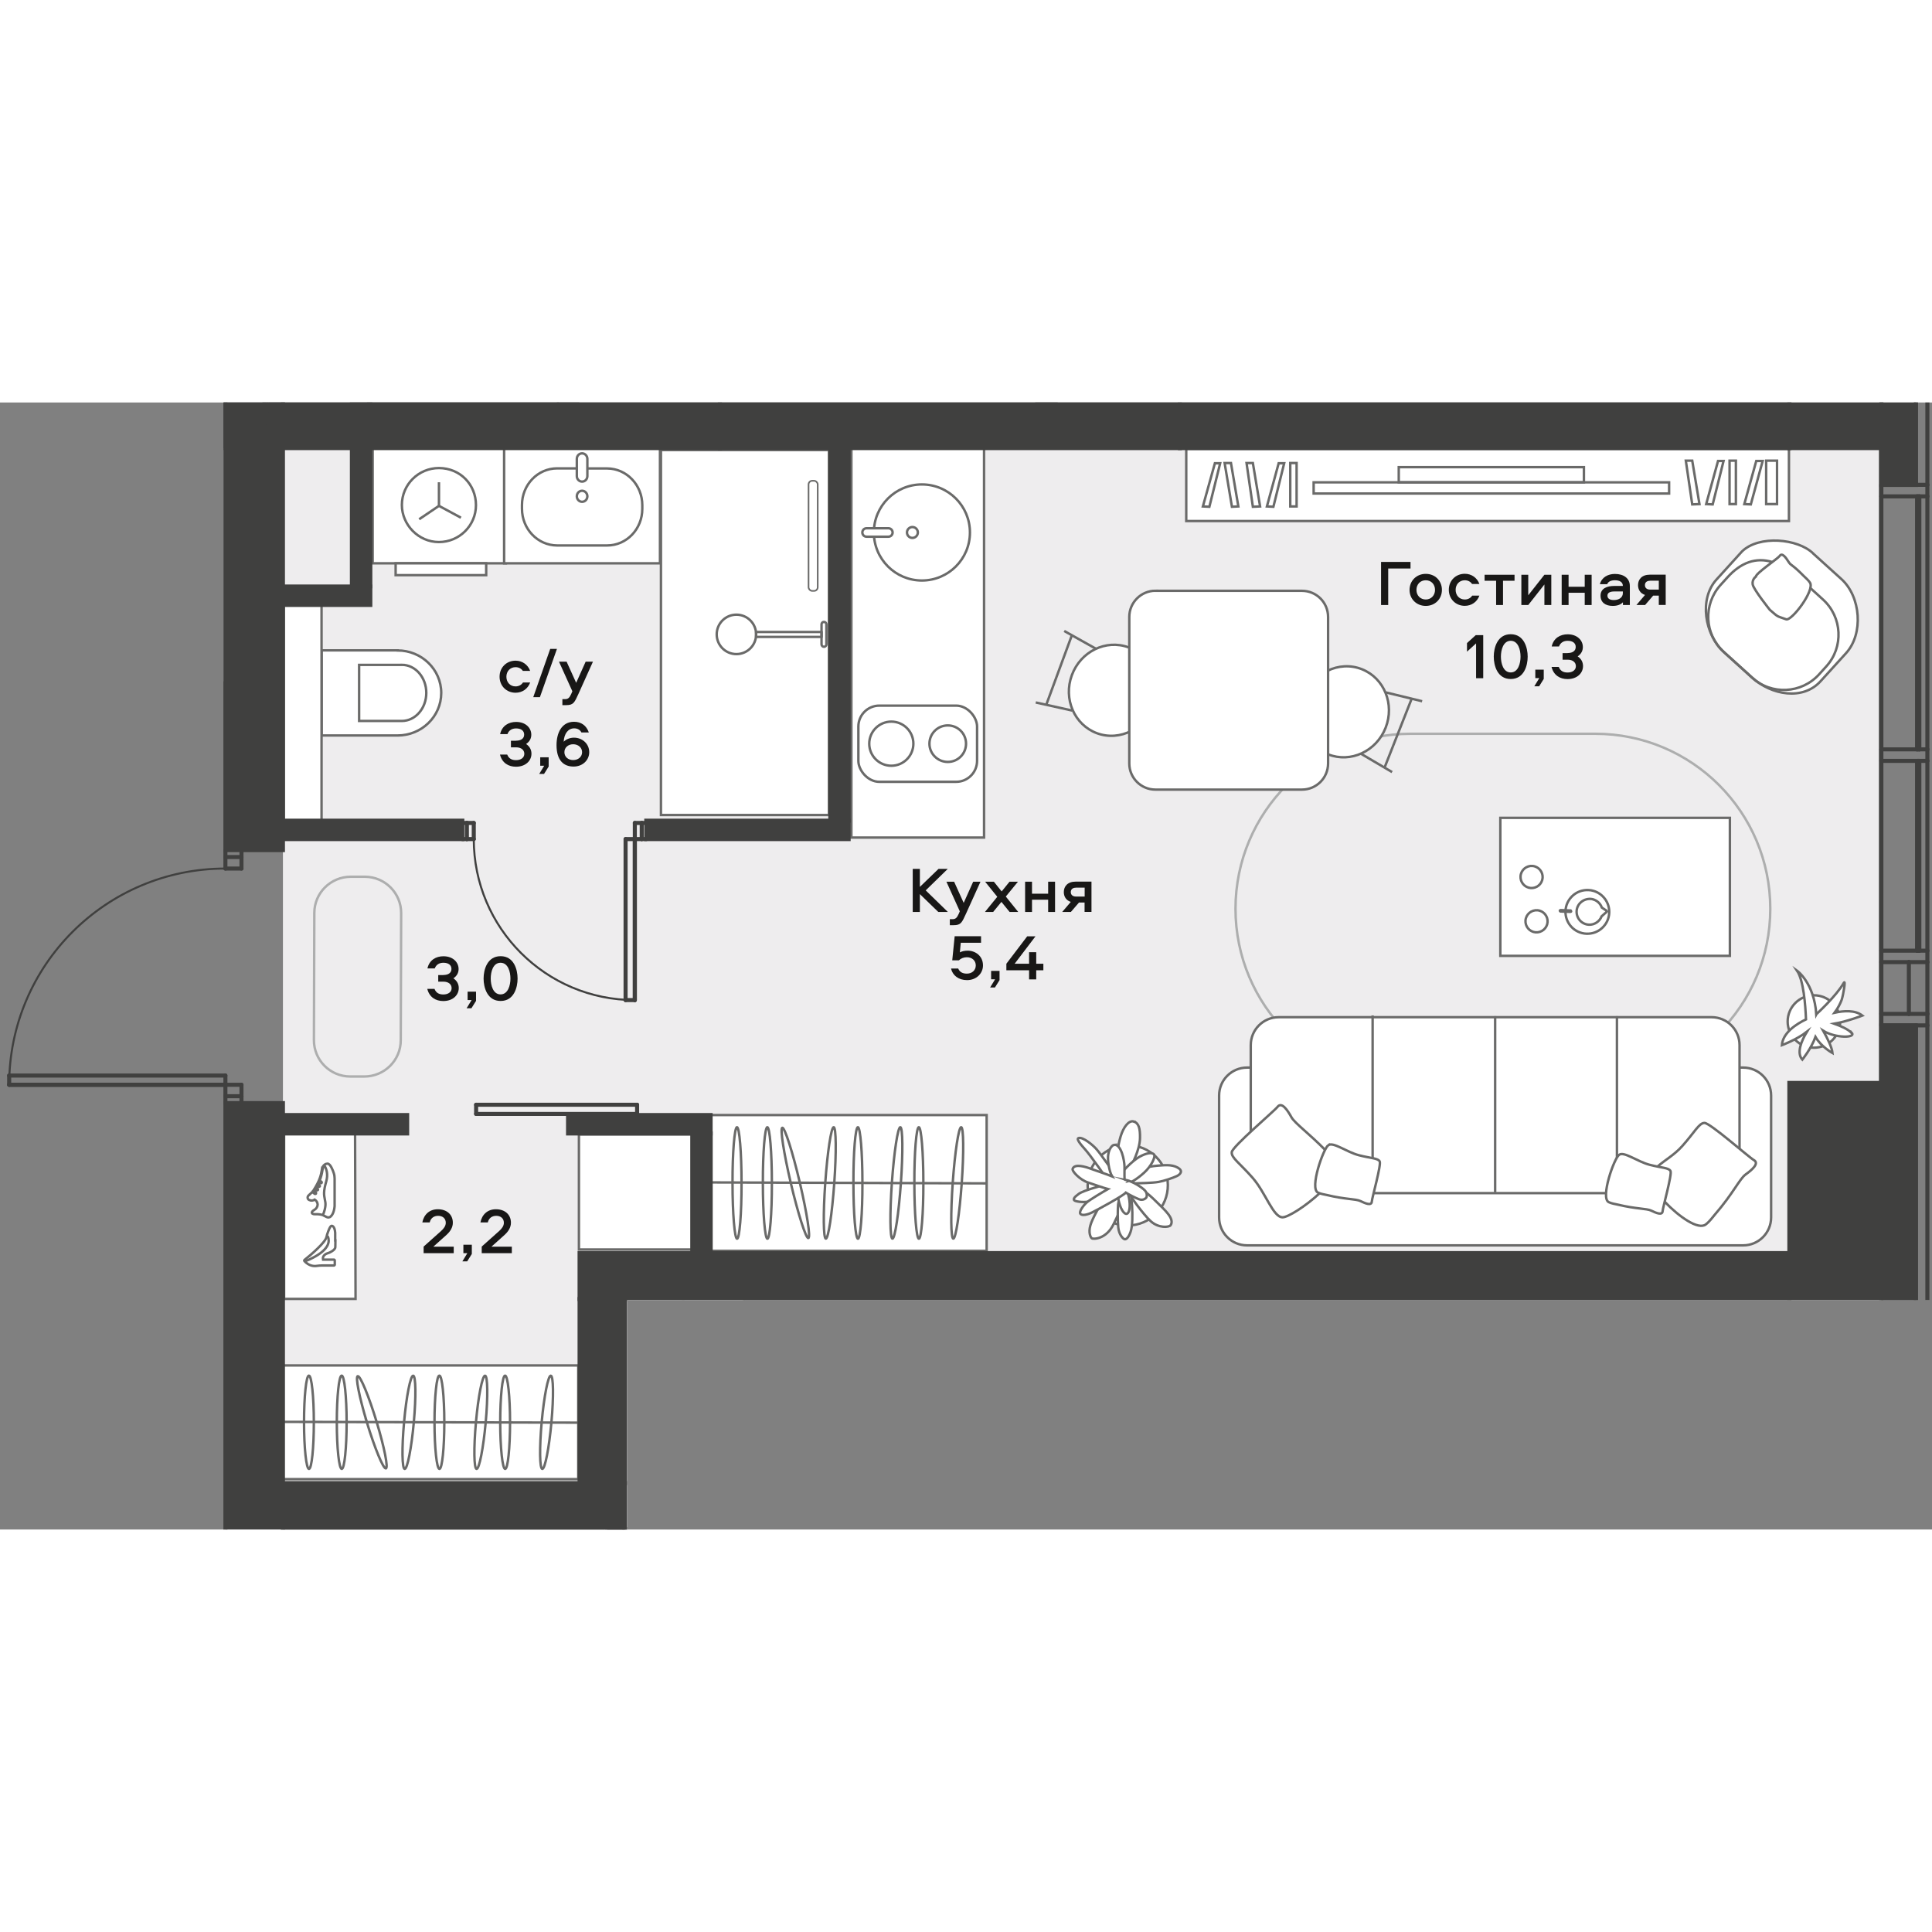 <?xml version="1.0" encoding="UTF-8"?><svg id="_Слой_1" xmlns="http://www.w3.org/2000/svg" xmlns:xlink="http://www.w3.org/1999/xlink" viewBox="0 0 238.11 138.9" width="200" height="200"><rect x="0" y="0" width="238.11" height="138.9" fill="#808080" stroke="none"/><defs><clipPath id="clippath"><polygon points="27.55 0 27.55 34.37 .07 34.37 .07 138.9 77.27 138.9 77.27 110.61 238.04 110.61 238.04 0 27.55 0" fill="none"/></clipPath><clipPath id="clippath-1"><polygon points="27.55 0 27.55 34.37 .07 34.37 .07 138.9 77.27 138.9 77.27 110.61 238.04 110.61 238.04 0 27.55 0" fill="none"/></clipPath><clipPath id="clippath-2"><polygon points="27.55 0 27.55 34.37 .07 34.37 .07 138.9 77.27 138.9 77.27 110.61 238.04 110.61 238.04 0 27.55 0" fill="none"/></clipPath><clipPath id="clippath-3"><polygon points="27.55 0 27.55 34.37 .07 34.37 .07 138.9 77.27 138.9 77.27 110.61 238.04 110.61 238.04 0 27.55 0" fill="none"/></clipPath><clipPath id="clippath-4"><polygon points="27.55 0 27.55 34.37 .07 34.37 .07 138.9 77.27 138.9 77.27 110.61 238.04 110.61 238.04 0 27.55 0" fill="none"/></clipPath><clipPath id="clippath-6"><polygon points="27.55 0 27.55 34.37 .07 34.37 .07 138.9 77.27 138.9 77.27 110.61 238.04 110.61 238.04 0 27.55 0" fill="none"/></clipPath><clipPath id="clippath-7"><polygon points="27.55 0 27.55 34.37 .07 34.37 .07 138.9 77.27 138.9 77.27 110.61 238.04 110.61 238.04 0 27.55 0" fill="none"/></clipPath><clipPath id="clippath-8"><polygon points="27.55 0 27.55 34.37 .07 34.37 .07 138.9 77.27 138.9 77.27 110.61 238.04 110.61 238.04 0 27.55 0" fill="none"/></clipPath><clipPath id="clippath-9"><polygon points="27.55 0 27.55 34.37 .07 34.37 .07 138.9 77.27 138.9 77.27 110.61 238.04 110.61 238.04 0 27.55 0" fill="none"/></clipPath><clipPath id="clippath-10"><polygon points="27.55 0 27.55 34.37 .07 34.37 .07 138.9 77.27 138.9 77.27 110.61 238.04 110.61 238.04 0 27.55 0" fill="none"/></clipPath><clipPath id="clippath-11"><polygon points="27.55 0 27.55 34.37 .07 34.37 .07 138.9 77.27 138.9 77.27 110.61 238.04 110.61 238.04 0 27.55 0" fill="none"/></clipPath><clipPath id="clippath-12"><polygon points="27.55 0 27.55 34.37 .07 34.37 .07 138.9 77.27 138.9 77.27 110.61 238.04 110.61 238.04 0 27.55 0" fill="none"/></clipPath><clipPath id="clippath-13"><polygon points="27.55 0 27.55 34.37 .07 34.37 .07 138.9 77.27 138.9 77.27 110.61 238.04 110.61 238.04 0 27.55 0" fill="none"/></clipPath><clipPath id="clippath-14"><polygon points="27.55 0 27.55 34.37 .07 34.37 .07 138.9 77.27 138.9 77.27 110.61 238.04 110.61 238.04 0 27.55 0" fill="none"/></clipPath><clipPath id="clippath-15"><polygon points="27.55 0 27.55 34.37 .07 34.37 .07 138.9 77.27 138.9 77.27 110.61 238.04 110.61 238.04 0 27.55 0" fill="none"/></clipPath><clipPath id="clippath-17"><polygon points="27.55 0 27.55 34.37 .07 34.37 .07 138.9 77.27 138.9 77.27 110.61 238.04 110.61 238.04 0 27.55 0" fill="none"/></clipPath><clipPath id="clippath-18"><polygon points="27.55 0 27.55 34.37 .07 34.37 .07 138.9 77.27 138.9 77.27 110.61 238.04 110.61 238.04 0 27.55 0" fill="none"/></clipPath><clipPath id="clippath-19"><polygon points="27.55 0 27.55 34.37 .07 34.37 .07 138.9 77.27 138.9 77.27 110.61 238.04 110.61 238.04 0 27.55 0" fill="none"/></clipPath><clipPath id="clippath-20"><polygon points="27.55 0 27.55 34.37 .07 34.37 .07 138.9 77.27 138.9 77.27 110.61 238.04 110.61 238.04 0 27.55 0" fill="none"/></clipPath><clipPath id="clippath-21"><polygon points="27.55 0 27.55 34.37 .07 34.37 .07 138.9 77.27 138.9 77.27 110.61 238.04 110.61 238.04 0 27.55 0" fill="none"/></clipPath><clipPath id="clippath-22"><polygon points="27.55 0 27.55 34.37 .07 34.37 .07 138.9 77.27 138.9 77.27 110.61 238.04 110.61 238.04 0 27.55 0" fill="none"/></clipPath><clipPath id="clippath-23"><polygon points="27.55 0 27.55 34.37 .07 34.37 .07 138.9 77.27 138.9 77.27 110.61 238.04 110.61 238.04 0 27.55 0" fill="none"/></clipPath><clipPath id="clippath-24"><polygon points="27.55 0 27.55 34.37 .07 34.37 .07 138.9 77.27 138.9 77.27 110.61 238.04 110.61 238.04 0 27.55 0" fill="none"/></clipPath><clipPath id="clippath-25"><polygon points="27.55 0 27.55 34.37 .07 34.37 .07 138.9 77.27 138.9 77.27 110.61 238.04 110.61 238.04 0 27.55 0" fill="none"/></clipPath><clipPath id="clippath-26"><polygon points="27.55 0 27.55 34.37 .07 34.37 .07 138.9 77.27 138.9 77.27 110.61 238.04 110.61 238.04 0 27.55 0" fill="none"/></clipPath><clipPath id="clippath-27"><polygon points="27.55 0 27.55 34.37 .07 34.37 .07 138.9 77.27 138.9 77.27 110.61 238.04 110.61 238.04 0 27.55 0" fill="none"/></clipPath><clipPath id="clippath-28"><polygon points="27.55 0 27.55 34.37 .07 34.37 .07 138.9 77.27 138.9 77.27 110.61 238.04 110.61 238.04 0 27.55 0" fill="none"/></clipPath><clipPath id="clippath-29"><polygon points="27.55 0 27.55 34.37 .07 34.37 .07 138.9 77.27 138.9 77.27 110.61 238.04 110.61 238.04 0 27.55 0" fill="none"/></clipPath><clipPath id="clippath-30"><polygon points="27.55 0 27.55 34.37 .07 34.37 .07 138.9 77.27 138.9 77.27 110.61 238.04 110.61 238.04 0 27.55 0" fill="none"/></clipPath><clipPath id="clippath-31"><polygon points="27.55 0 27.55 34.37 .07 34.37 .07 138.9 77.27 138.9 77.27 110.61 238.04 110.61 238.04 0 27.55 0" fill="none"/></clipPath><clipPath id="clippath-32"><polygon points="27.55 0 27.55 34.37 .07 34.37 .07 138.9 77.27 138.9 77.27 110.61 238.04 110.61 238.04 0 27.55 0" fill="none"/></clipPath><clipPath id="clippath-33"><polygon points="27.55 0 27.55 34.37 .07 34.37 .07 138.9 77.27 138.9 77.27 110.61 238.04 110.61 238.04 0 27.55 0" fill="none"/></clipPath><clipPath id="clippath-34"><polygon points="27.55 0 27.55 34.37 .07 34.37 .07 138.9 77.27 138.9 77.27 110.61 238.04 110.61 238.04 0 27.55 0" fill="none"/></clipPath><clipPath id="clippath-35"><polygon points="27.55 0 27.55 34.37 .07 34.37 .07 138.9 77.27 138.9 77.27 110.61 238.04 110.61 238.04 0 27.55 0" fill="none"/></clipPath></defs><g clip-path="url(#clippath)"><polygon points="231.54 5.62 34.87 5.62 34.87 101.58 34.87 104.83 34.87 133.18 71.43 133.18 71.43 104.83 231.54 104.83 231.54 5.62" fill="#eeedee"/><path d="M231.87,306.66V110.5H76.52v25.79h-41.66v340.05h39.62c86.74,0,157.05-70.32,157.05-157.05l.33-12.63Z" fill="#eeedee"/></g><rect x="81.46" y="5.86" width="20.71" height="44.98" fill="#fff"/><rect x="81.46" y="5.86" width="20.71" height="44.98" fill="none" stroke="#6a6a69" stroke-miterlimit="22.93" stroke-width=".3"/><g clip-path="url(#clippath-1)"><path d="M99.65,10.1v12.67c0,.25.2.45.45.45h.24c.25,0,.45-.2.45-.45v-12.67c0-.25-.2-.45-.45-.45h-.24c-.25,0-.45.2-.45.45" fill="#fff"/><rect x="99.65" y="9.65" width="1.13" height="13.57" rx=".45" ry=".45" fill="none" stroke="#6a6a69" stroke-miterlimit="22.93" stroke-width=".2"/><rect x="45.38" y="-4.76" width="23.34" height="4.66" fill="none" stroke="#6a6a69" stroke-miterlimit="22.93" stroke-width=".3"/><path d="M49,30.55h-9.36v10.49h9.36c2.97,0,5.38-2.35,5.38-5.24s-2.41-5.24-5.38-5.24" fill="#fff"/><path d="M49,30.55h-9.36v10.49h9.36c2.97,0,5.38-2.35,5.38-5.24s-2.41-5.24-5.38-5.24Z" fill="none" stroke="#6a6a69" stroke-miterlimit="22.93" stroke-width=".3"/><path d="M49.52,32.34h-5.26v6.91h5.26c1.67,0,3.02-1.55,3.02-3.46s-1.35-3.46-3.02-3.46Z" fill="none" stroke="#6a6a69" stroke-miterlimit="22.93" stroke-width=".3"/></g><rect x="34.97" y="24.3" width="4.66" height="27.41" fill="#fff"/><rect x="34.97" y="24.3" width="4.66" height="27.41" fill="none" stroke="#6a6a69" stroke-miterlimit="22.93" stroke-width=".3"/><g clip-path="url(#clippath-2)"><circle cx="90.76" cy="28.58" r="2.43" fill="none" stroke="#6a6a69" stroke-linecap="round" stroke-linejoin="round" stroke-width=".3"/></g><rect x="93.18" y="28.28" width="8.08" height=".61" fill="none" stroke="#6a6a69" stroke-linecap="round" stroke-linejoin="round" stroke-width=".3"/><g clip-path="url(#clippath-3)"><path d="M101.85,27.34v2.47c0,.17-.14.3-.3.3s-.3-.14-.3-.3v-2.47c0-.17.14-.3.3-.3s.3.14.3.3Z" fill="none" stroke="#6a6a69" stroke-linecap="round" stroke-linejoin="round" stroke-width=".3"/></g><rect x="45.93" y="5.55" width="16.42" height="14.27" fill="#fff"/><rect x="45.93" y="5.55" width="16.42" height="14.27" fill="none" stroke="#6a6a69" stroke-miterlimit="22.93" stroke-width=".3"/><rect x="48.76" y="19.82" width="11.16" height="1.46" fill="#fff"/><rect x="48.76" y="19.82" width="11.16" height="1.46" fill="none" stroke="#6a6a69" stroke-miterlimit="22.93" stroke-width=".3"/><g clip-path="url(#clippath-4)"><path d="M58.66,12.65c0-2.53-1.94-4.56-4.56-4.57-2.52,0-4.57,2.03-4.57,4.55,0,2.43,2.03,4.57,4.56,4.57,2.52,0,4.57-2.03,4.57-4.55Z" fill="none" stroke="#6a6a69" stroke-miterlimit="22.93" stroke-width=".3"/></g><polyline points="56.81 14.2 54.1 12.74 51.66 14.39" fill="none" stroke="#6a6a69" stroke-miterlimit="22.93" stroke-width=".3"/><line x1="54.1" y1="9.83" x2="54.1" y2="12.74" fill="none" stroke="#6a6a69" stroke-miterlimit="22.93" stroke-width=".3"/><rect x="62.13" y="5.65" width="19.21" height="14.17" fill="#fff"/><rect x="62.13" y="5.65" width="19.21" height="14.17" fill="none" stroke="#6a6a69" stroke-miterlimit="22.93" stroke-width=".3"/><g clip-path="url(#clippath-6)"><path d="M71.09,8.12h-2.43c-2.39,0-4.33,2.02-4.33,4.52v.45c0,2.5,1.94,4.52,4.33,4.53h6.17c2.39,0,4.33-2.01,4.33-4.51v-.45c0-2.5-1.94-4.52-4.33-4.53h-2.43" fill="none" stroke="#6a6a69" stroke-miterlimit="22.93" stroke-width=".3"/><path d="M72.39,9.07v-2.12c0-.37-.29-.68-.65-.68s-.65.3-.65.68v2.12c0,.38.29.68.65.68.36,0,.65-.3.65-.68Z" fill="none" stroke="#6a6a69" stroke-miterlimit="22.93" stroke-width=".3"/><path d="M71.74,12.24c.36,0,.65-.3.65-.68,0-.37-.29-.68-.65-.68s-.65.3-.65.68c0,.37.29.68.65.68Z" fill="none" stroke="#6a6a69" stroke-miterlimit="22.93" stroke-width=".3"/></g><rect x="35.05" y="138.84" width="39.34" height=".06" fill="#fff"/><g clip-path="url(#clippath-7)"><rect x="35.05" y="138.84" width="39.34" height="23.08" fill="none" stroke="#6a6a69" stroke-miterlimit="22.93" stroke-width=".3"/></g><rect x="104.93" y="5.38" width="16.35" height="48.24" fill="#fff"/><rect x="104.93" y="5.38" width="16.35" height="48.24" fill="none" stroke="#6a6a69" stroke-miterlimit="22.93" stroke-width=".3"/><rect x="71.35" y="90.2" width="15.91" height="14.19" fill="#fff"/><rect x="71.35" y="90.2" width="15.91" height="14.19" fill="none" stroke="#6a6a69" stroke-miterlimit="22.93" stroke-width=".3"/><g clip-path="url(#clippath-8)"><path d="M120.42,39.94v4.22c0,1.43-1.16,2.58-2.58,2.58h-9.46c-1.43,0-2.58-1.16-2.58-2.58v-4.22c0-1.43,1.16-2.58,2.58-2.58h9.46c1.43,0,2.58,1.16,2.58,2.58" fill="#fff"/><rect x="105.79" y="37.36" width="14.63" height="9.39" rx="2.58" ry="2.58" fill="none" stroke="#6a6a69" stroke-miterlimit="22.93" stroke-width=".3"/><path d="M112.57,42.05c0,1.5-1.22,2.72-2.72,2.72s-2.72-1.22-2.72-2.72,1.22-2.72,2.72-2.72,2.72,1.22,2.72,2.72" fill="#fff"/><path d="M112.57,42.05c0,1.5-1.22,2.72-2.72,2.72s-2.72-1.22-2.72-2.72,1.22-2.72,2.72-2.72,2.72,1.22,2.72,2.72Z" fill="none" stroke="#6a6a69" stroke-miterlimit="22.93" stroke-width=".3"/><path d="M119.06,42.05c0,1.25-1.01,2.25-2.25,2.25s-2.26-1.01-2.26-2.25,1.01-2.25,2.26-2.25,2.25,1.01,2.25,2.25" fill="#fff"/><path d="M119.06,42.05c0,1.25-1.01,2.25-2.25,2.25s-2.26-1.01-2.26-2.25,1.01-2.25,2.26-2.25,2.25,1.01,2.25,2.25Z" fill="none" stroke="#6a6a69" stroke-miterlimit="22.93" stroke-width=".3"/><path d="M113.62,10.1c3.27,0,5.92,2.65,5.92,5.92s-2.65,5.92-5.92,5.92-5.92-2.65-5.92-5.92,2.65-5.92,5.92-5.92" fill="#fff"/><path d="M113.62,10.1c3.27,0,5.92,2.65,5.92,5.92s-2.65,5.92-5.92,5.92-5.92-2.65-5.92-5.92,2.65-5.92,5.92-5.92Z" fill="none" stroke="#6a6a69" stroke-miterlimit="22.93" stroke-width=".3"/><path d="M110.01,16.02h0c0,.29-.23.52-.52.52h-2.69c-.29,0-.52-.23-.52-.52s.23-.52.52-.52h2.69c.29,0,.52.23.52.52" fill="#fff"/><path d="M110.01,16.02h0c0,.29-.23.52-.52.52h-2.69c-.29,0-.52-.23-.52-.52s.23-.52.52-.52h2.69c.29,0,.52.23.52.52Z" fill="none" stroke="#6a6a69" stroke-miterlimit="22.93" stroke-width=".3"/><path d="M112.45,15.35c.37,0,.67.3.67.67s-.3.67-.67.67-.67-.3-.67-.67.3-.67.67-.67" fill="#fff"/><circle cx="112.45" cy="16.02" r=".67" fill="none" stroke="#6a6a69" stroke-miterlimit="22.93" stroke-width=".3"/><path d="M196.61,83.97h-22.77c-11.92,0-21.57-9.66-21.57-21.57s9.66-21.57,21.57-21.57h22.77c11.91,0,21.57,9.66,21.57,21.57s-9.66,21.57-21.57,21.57Z" fill="none" stroke="#adaeae" stroke-miterlimit="22.93" stroke-width=".3"/><path d="M152.14,132.65h33.61c14.04,0,25.44,11.4,25.44,25.44v.24c0,14.04-11.4,25.43-25.43,25.43h-33.62c-14.04,0-25.43-11.4-25.43-25.43v-.24c0-14.04,11.4-25.44,25.44-25.44Z" fill="none" stroke="#adaeae" stroke-miterlimit="22.93" stroke-width=".3"/><path d="M44.9,83.07h-1.75c-2.47-.01-4.47-2.02-4.46-4.49l.05-15.67c0-2.47,2.02-4.46,4.49-4.46h1.75c2.47.01,4.47,2.02,4.46,4.49l-.05,15.67c0,2.47-2.02,4.46-4.49,4.46Z" fill="none" stroke="#adaeae" stroke-miterlimit="22.93" stroke-width=".3"/><path d="M214.85,103.88h-61.15c-1.9,0-3.44-1.54-3.44-3.44v-15.03c0-1.9,1.54-3.44,3.44-3.44h61.15c1.9,0,3.44,1.54,3.44,3.44v15.03c0,1.9-1.54,3.44-3.44,3.44" fill="#fff"/><path d="M153.69,81.97h61.15c1.9,0,3.44,1.54,3.44,3.44v15.03c0,1.9-1.54,3.44-3.44,3.44h-61.15c-1.9,0-3.44-1.54-3.44-3.44v-15.03c0-1.9,1.54-3.44,3.44-3.44Z" fill="none" stroke="#6a6a69" stroke-miterlimit="22.93" stroke-width=".3"/><path d="M210.95,97.43h-53.36c-1.9,0-3.44-1.54-3.44-3.44v-14.8c0-1.9,1.54-3.44,3.44-3.44h53.36c1.9,0,3.44,1.54,3.44,3.44v14.8c0,1.9-1.54,3.44-3.44,3.44" fill="#fff"/><path d="M157.59,75.76h53.36c1.9,0,3.44,1.54,3.44,3.44v14.8c0,1.9-1.54,3.44-3.44,3.44h-53.36c-1.9,0-3.44-1.54-3.44-3.44v-14.8c0-1.9,1.54-3.44,3.44-3.44Z" fill="none" stroke="#6a6a69" stroke-miterlimit="22.93" stroke-width=".3"/><polygon points="184.27 75.63 184.27 75.63 184.27 97.34 184.27 75.63" fill="none" stroke="#6a6a69" stroke-miterlimit="22.93" stroke-width=".3"/><polygon points="169.17 75.54 169.17 75.54 169.17 97.25 169.17 75.54" fill="none" stroke="#6a6a69" stroke-miterlimit="22.93" stroke-width=".3"/><polygon points="199.28 75.63 199.28 75.63 199.28 97.34 199.28 75.63" fill="none" stroke="#6a6a69" stroke-miterlimit="22.93" stroke-width=".3"/><path d="M162.68,97.42c-1.79,1.66-3.94,3-4.61,3-1.16,0-2.09-3.03-3.67-4.84-1.58-1.81-2.68-2.5-2.59-3.19.08-.7,5.22-5.04,5.63-5.57.53-.69,1.24.4,1.73,1.28.4.72,2.23,2.05,4.15,4.02" fill="#fff"/><path d="M162.68,97.42c-1.79,1.66-3.94,3-4.61,3-1.16,0-2.09-3.03-3.67-4.84-1.58-1.81-2.68-2.5-2.59-3.19.08-.7,5.22-5.04,5.63-5.57.53-.69,1.24.4,1.73,1.28.4.72,2.23,2.05,4.15,4.02" fill="none" stroke="#6a6a69" stroke-miterlimit="22.93" stroke-width=".3"/><path d="M204.28,94.17c.91-.81,2.04-1.4,3.05-2.53,1.54-1.72,2.06-2.84,2.74-2.85.68-.01,5.51,4.26,6.07,4.57.74.41-.22,1.22-1.01,1.79-.73.53-1.54,2.35-3.75,4.9-.37.43-.65.86-1.15,1.25-.92.72-3.29-.93-5.08-2.81" fill="#fff"/><path d="M204.28,94.17c.91-.81,2.04-1.4,3.05-2.53,1.54-1.72,2.06-2.84,2.74-2.85.68-.01,5.51,4.26,6.07,4.57.74.41-.22,1.22-1.01,1.79-.73.53-1.54,2.35-3.75,4.9-.37.43-.65.86-1.15,1.25-.92.72-3.29-.93-5.08-2.81" fill="none" stroke="#6a6a69" stroke-miterlimit="22.93" stroke-width=".3"/><path d="M163.72,91.53c.62-.42,2.24.85,3.75,1.24,1.51.39,2.35.36,2.57.76s-.95,4.52-.97,4.95c-.03.56-.81.23-1.4-.06-.54-.27-1.9-.2-4.12-.74-.38-.09-.72-.12-1.11-.3-1.08-.49.65-5.44,1.28-5.86" fill="#fff"/><path d="M163.72,91.53c.62-.42,2.24.85,3.75,1.24,1.51.39,2.35.36,2.57.76s-.95,4.52-.97,4.95c-.03.56-.81.23-1.4-.06-.54-.27-1.9-.2-4.12-.74-.38-.09-.72-.12-1.11-.3-1.08-.49.65-5.44,1.28-5.86Z" fill="none" stroke="#6a6a69" stroke-miterlimit="22.93" stroke-width=".3"/><path d="M199.56,92.71c.62-.42,2.24.85,3.75,1.24,1.51.39,2.35.36,2.57.76s-.95,4.52-.97,4.95c-.03.56-.81.23-1.4-.06-.54-.27-1.9-.2-4.12-.74-.38-.09-.72-.12-1.11-.3-1.08-.49.65-5.44,1.28-5.85" fill="#fff"/><path d="M199.56,92.71c.62-.42,2.24.85,3.75,1.24,1.51.39,2.35.36,2.57.76s-.95,4.52-.97,4.95c-.03.56-.81.23-1.4-.06-.54-.27-1.9-.2-4.12-.74-.38-.09-.72-.12-1.11-.3-1.08-.49.65-5.44,1.28-5.85Z" fill="none" stroke="#6a6a69" stroke-miterlimit="22.93" stroke-width=".3"/></g><path d="M171.57,45.55l-3.85-2.26,3.85,2.26Z" fill="#fff"/><line x1="171.57" y1="45.55" x2="167.73" y2="43.29" fill="none" stroke="#6a6a69" stroke-miterlimit="22.93" stroke-width=".3"/><path d="M175.27,36.82l-4.48-1.1,4.48,1.1Z" fill="#fff"/><line x1="170.79" y1="35.73" x2="175.27" y2="36.82" fill="none" stroke="#6a6a69" stroke-miterlimit="22.93" stroke-width=".3"/><path d="M170.65,44.97l3.31-8.43-3.31,8.43Z" fill="#fff"/><line x1="170.65" y1="44.97" x2="173.97" y2="36.54" fill="none" stroke="#6a6a69" stroke-miterlimit="22.93" stroke-width=".3"/><g clip-path="url(#clippath-9)"><path d="M163.59,33.07l-3.17,6.04c.27,1.88,1.46,3.54,3.28,4.26,2.76,1.09,5.93-.38,7.07-3.28,1.14-2.9-.17-6.13-2.93-7.22-1.42-.56-2.94-.44-4.24.2" fill="#fff"/><path d="M163.59,33.07l-3.17,6.04c.27,1.88,1.46,3.54,3.28,4.26,2.76,1.09,5.93-.38,7.07-3.28,1.14-2.9-.17-6.13-2.93-7.22-1.42-.56-2.94-.44-4.24.2Z" fill="none" stroke="#6a6a69" stroke-miterlimit="22.93" stroke-width=".3"/><line x1="131.16" y1="28.16" x2="135.05" y2="30.34" fill="#fff"/><line x1="131.16" y1="28.16" x2="135.05" y2="30.34" fill="none" stroke="#6a6a69" stroke-miterlimit="22.93" stroke-width=".3"/><line x1="132.15" y1="37.97" x2="127.65" y2="36.97" fill="#fff"/><line x1="132.15" y1="37.97" x2="127.65" y2="36.97" fill="none" stroke="#6a6a69" stroke-miterlimit="22.93" stroke-width=".3"/><line x1="132.09" y1="28.72" x2="128.96" y2="37.22" fill="#fff"/><line x1="132.09" y1="28.72" x2="128.96" y2="37.22" fill="none" stroke="#6a6a69" stroke-miterlimit="22.93" stroke-width=".3"/><path d="M139.42,40.47l3.04-6.11c-.31-1.87-1.53-3.5-3.37-4.18-2.79-1.03-5.92.51-6.99,3.43-1.08,2.92.31,6.12,3.09,7.15,1.43.53,2.95.38,4.24-.29" fill="#fff"/><path d="M139.42,40.47l3.04-6.11c-.31-1.87-1.53-3.5-3.37-4.18-2.79-1.03-5.92.51-6.99,3.43-1.08,2.92.31,6.12,3.09,7.15,1.43.53,2.95.38,4.24-.29Z" fill="none" stroke="#6a6a69" stroke-miterlimit="22.93" stroke-width=".3"/><path d="M139.17,44.49v-18.06c0-1.78,1.44-3.22,3.23-3.22h18.06c1.78,0,3.23,1.44,3.23,3.22v18.06c0,1.78-1.44,3.22-3.23,3.22h-18.06c-1.78,0-3.23-1.44-3.23-3.22" fill="#fff"/><path d="M142.4,23.21h18.06c1.78,0,3.22,1.44,3.22,3.22v18.06c0,1.78-1.44,3.22-3.22,3.22h-18.06c-1.78,0-3.22-1.45-3.22-3.22v-18.06c0-1.78,1.45-3.23,3.23-3.23Z" fill="none" stroke="#6a6a69" stroke-miterlimit="22.93" stroke-width=".3"/></g><rect x="146.2" y="5.71" width="74.28" height="8.9" fill="#fff"/><rect x="146.2" y="5.71" width="74.28" height="8.9" fill="none" stroke="#6a6a69" stroke-miterlimit="22.93" stroke-width=".3"/><rect x="161.9" y="9.84" width="43.81" height="1.38" fill="none" stroke="#6a6a69" stroke-miterlimit="22.93" stroke-width=".3"/><rect x="172.39" y="7.97" width="22.82" height="1.87" fill="none" stroke="#6a6a69" stroke-miterlimit="22.93" stroke-width=".3"/><polygon points="149.73 7.49 150.38 7.49 149.05 12.85 148.25 12.81 149.73 7.49" fill="none" stroke="#6a6a69" stroke-miterlimit="22.93" stroke-width=".3"/><polygon points="152.62 12.81 151.71 7.46 150.93 7.46 151.83 12.85 152.62 12.81" fill="none" stroke="#6a6a69" stroke-miterlimit="22.93" stroke-width=".3"/><rect x="159.02" y="7.46" width=".78" height="5.35" fill="none" stroke="#6a6a69" stroke-miterlimit="22.93" stroke-width=".3"/><polygon points="157.59 7.49 158.27 7.49 156.94 12.85 156.14 12.81 157.59 7.49" fill="none" stroke="#6a6a69" stroke-miterlimit="22.93" stroke-width=".3"/><polygon points="155.3 12.81 154.41 7.46 153.63 7.46 154.41 12.85 155.3 12.81" fill="none" stroke="#6a6a69" stroke-miterlimit="22.93" stroke-width=".3"/><rect x="213.16" y="7.17" width=".78" height="5.35" fill="none" stroke="#6a6a69" stroke-miterlimit="22.93" stroke-width=".3"/><polygon points="211.74 7.21 212.42 7.21 211.08 12.56 210.28 12.52 211.74 7.21" fill="none" stroke="#6a6a69" stroke-miterlimit="22.93" stroke-width=".3"/><polygon points="209.45 12.52 208.56 7.17 207.77 7.17 208.56 12.56 209.45 12.52" fill="none" stroke="#6a6a69" stroke-miterlimit="22.93" stroke-width=".3"/><rect x="217.67" y="7.17" width="1.34" height="5.35" fill="none" stroke="#6a6a69" stroke-miterlimit="22.93" stroke-width=".3"/><polygon points="216.45 7.21 217.24 7.21 215.78 12.56 214.98 12.52 216.45 7.21" fill="none" stroke="#6a6a69" stroke-miterlimit="22.93" stroke-width=".3"/><g clip-path="url(#clippath-10)"><path d="M223.47,18.62l3.48,3.15c2.39,2.17,2.74,6.73.57,9.12l-3.15,3.47c-2.17,2.39-6.04,1.72-8.43-.46l-3.48-3.15c-2.39-2.17-3.08-6.54-.91-8.93l3.15-3.47c2.09-2.02,6.88-1.59,8.77.26" fill="#fff"/><path d="M223.47,18.62l3.48,3.15c2.39,2.17,2.74,6.73.57,9.12l-3.15,3.47c-2.17,2.39-6.04,1.72-8.43-.46l-3.48-3.15c-2.39-2.17-3.08-6.54-.91-8.93l3.15-3.47c2.09-2.02,6.88-1.59,8.77.26Z" fill="none" stroke="#6a6a69" stroke-miterlimit="22.93" stroke-width=".3"/><path d="M223.12,22.87l1.55,1.41c2.39,2.17,2.58,5.87.4,8.26l-.88.97c-2.17,2.39-5.87,2.57-8.26.4l-3.48-3.15c-2.39-2.17-2.57-5.87-.4-8.27l.88-.97c1.59-1.75,3.45-2.51,5.56-1.84" fill="none" stroke="#6a6a69" stroke-miterlimit="22.93" stroke-width=".3"/><path d="M218.12,25.55c1.15,1,.82.73,2.01,1.17.67.25,3.57-3.57,2.94-4.52-.23-.34-.49-.54-.75-.8-1.53-1.55-1.57-1.26-1.88-1.75-.33-.53-.8-1.19-1.1-.74-.24.34-2.91,2.12-2.94,2.55,0,0-.49.34-.39.96.1.62,2.11,3.13,2.11,3.13Z" fill="none" stroke="#6a6a69" stroke-miterlimit="22.93" stroke-width=".3"/></g><rect x="184.91" y="51.19" width="28.29" height="17.01" fill="#fff"/><rect x="184.91" y="51.19" width="28.29" height="17.01" fill="none" stroke="#6a6a69" stroke-miterlimit="22.93" stroke-width=".3"/><g clip-path="url(#clippath-11)"><path d="M189.75,62.63c.72.21,1.14.97.93,1.69s-.97,1.14-1.69.93c-.72-.21-1.14-.97-.93-1.69.21-.72.97-1.14,1.69-.93Z" fill="none" stroke="#6a6a69" stroke-miterlimit="22.93" stroke-width=".3"/><path d="M189.14,57.17c.72.21,1.14.97.93,1.69-.21.72-.97,1.14-1.69.93-.72-.21-1.14-.97-.93-1.69.21-.72.97-1.14,1.69-.93Z" fill="none" stroke="#6a6a69" stroke-miterlimit="22.93" stroke-width=".3"/><path d="M196.39,60.19c1.16.34,1.99,1.44,1.94,2.7-.03.72-.34,1.38-.87,1.87-.53.49-1.22.74-1.94.71-1.49-.06-2.64-1.32-2.58-2.8.03-.72.34-1.38.87-1.87.53-.49,1.22-.74,1.94-.71.22,0,.44.04.64.1Z" fill="none" stroke="#6a6a69" stroke-miterlimit="22.93" stroke-width=".3"/><path d="M196.37,61.25c.48.14.87.51,1.05,1l.6.4s.03.04.03.06c0,.02,0,.05-.03.06l-.63.56c-.25.64-.89,1.06-1.56,1.03-.88-.04-1.56-.78-1.52-1.67.04-.87.8-1.54,1.7-1.51.12,0,.25.03.36.06ZM197.33,63.29h0,0Z" fill="none" stroke="#6a6a69" stroke-miterlimit="22.93" stroke-width=".3"/></g><path d="M193.56,62.69l-1.23-.05,1.23.05Z" fill="none" stroke="#6a6a69" stroke-miterlimit="22.93" stroke-width=".3"/><g clip-path="url(#clippath-12)"><path d="M193.58,62.61s.06.05.06.09c0,.05-.04.08-.09.08l-1.23-.05s-.08-.04-.08-.09c0-.05.04-.08.09-.08l1.23.05s.01,0,.02,0Z" fill="none" stroke="#6a6a69" stroke-miterlimit="22.93" stroke-width=".3"/></g><rect x="34.24" y="118.68" width="37.03" height="14.01" fill="#fff"/><rect x="34.24" y="118.68" width="37.03" height="14.01" fill="none" stroke="#6a6a69" stroke-miterlimit="22.93" stroke-width=".3"/><line x1="34.26" y1="125.63" x2="71.27" y2="125.73" fill="none" stroke="#6a6a69" stroke-miterlimit="22.93" stroke-width=".3"/><g clip-path="url(#clippath-13)"><path d="M37.47,125.68c0,3.18.28,5.75.61,5.75.33,0,.6-2.57.6-5.75,0-3.18-.28-5.75-.61-5.75-.33,0-.6,2.58-.6,5.75Z" fill="none" stroke="#6a6a69" stroke-miterlimit="22.93" stroke-width=".3"/><path d="M53.55,125.68c0,3.18.28,5.75.61,5.75.33,0,.6-2.57.6-5.75,0-3.18-.28-5.75-.61-5.75-.33,0-.6,2.58-.6,5.75Z" fill="none" stroke="#6a6a69" stroke-miterlimit="22.93" stroke-width=".3"/><path d="M49.8,125.67c-.29,3.17-.25,5.75.08,5.76.33,0,.83-2.56,1.12-5.73.29-3.17.25-5.75-.08-5.76-.33,0-.84,2.56-1.12,5.73Z" fill="none" stroke="#6a6a69" stroke-miterlimit="22.93" stroke-width=".3"/><path d="M45.22,125.72c.96,3.14,2,5.67,2.33,5.65.33-.02-.18-2.59-1.13-5.73-.95-3.14-2-5.67-2.32-5.64-.33.02.18,2.59,1.13,5.73Z" fill="none" stroke="#6a6a69" stroke-miterlimit="22.93" stroke-width=".3"/><path d="M41.51,125.68c0,3.18.28,5.75.61,5.75.33,0,.6-2.57.6-5.75,0-3.18-.28-5.75-.61-5.75-.33,0-.6,2.58-.6,5.75Z" fill="none" stroke="#6a6a69" stroke-miterlimit="22.93" stroke-width=".3"/><path d="M58.66,125.67c-.29,3.17-.25,5.75.08,5.76.33,0,.83-2.56,1.12-5.73.29-3.17.25-5.75-.08-5.76-.33,0-.84,2.56-1.12,5.73Z" fill="none" stroke="#6a6a69" stroke-miterlimit="22.93" stroke-width=".3"/><path d="M61.65,125.68c0,3.18.28,5.75.61,5.75s.6-2.57.6-5.75c0-3.18-.28-5.75-.61-5.75-.33,0-.6,2.58-.6,5.75Z" fill="none" stroke="#6a6a69" stroke-miterlimit="22.93" stroke-width=".3"/><path d="M66.76,125.67c-.29,3.17-.25,5.75.08,5.76.33,0,.83-2.56,1.12-5.73.29-3.17.25-5.75-.08-5.76-.33,0-.83,2.56-1.12,5.73Z" fill="none" stroke="#6a6a69" stroke-miterlimit="22.93" stroke-width=".3"/></g><rect x="87.29" y="87.82" width="34.31" height="16.73" fill="#fff"/><rect x="87.29" y="87.82" width="34.31" height="16.73" fill="none" stroke="#6a6a69" stroke-miterlimit="22.93" stroke-width=".3"/><line x1="87.31" y1="96.12" x2="121.61" y2="96.24" fill="none" stroke="#6a6a69" stroke-miterlimit="22.93" stroke-width=".3"/><g clip-path="url(#clippath-14)"><path d="M90.28,96.19c0,3.79.26,6.87.56,6.87s.56-3.08.55-6.87c0-3.79-.26-6.87-.56-6.87s-.56,3.08-.55,6.87Z" fill="none" stroke="#6a6a69" stroke-miterlimit="22.93" stroke-width=".3"/><path d="M105.18,96.19c0,3.79.26,6.87.56,6.87s.56-3.08.55-6.87c0-3.79-.26-6.87-.56-6.87s-.56,3.08-.55,6.87Z" fill="none" stroke="#6a6a69" stroke-miterlimit="22.93" stroke-width=".3"/><path d="M101.71,96.17c-.27,3.79-.23,6.87.07,6.88.31,0,.77-3.06,1.04-6.85.27-3.79.23-6.87-.07-6.88-.31,0-.77,3.06-1.04,6.85Z" fill="none" stroke="#6a6a69" stroke-miterlimit="22.93" stroke-width=".3"/><path d="M97.47,96.24c.89,3.75,1.85,6.77,2.15,6.74.31-.03-.17-3.09-1.05-6.85-.88-3.75-1.85-6.77-2.15-6.74-.3.03.17,3.09,1.05,6.85Z" fill="none" stroke="#6a6a69" stroke-miterlimit="22.93" stroke-width=".3"/><path d="M94.02,96.19c0,3.79.26,6.87.56,6.87s.56-3.08.55-6.87c0-3.79-.26-6.87-.56-6.87s-.56,3.08-.55,6.87Z" fill="none" stroke="#6a6a69" stroke-miterlimit="22.93" stroke-width=".3"/><path d="M109.92,96.17c-.27,3.79-.23,6.87.07,6.88.31,0,.77-3.06,1.04-6.85.27-3.79.23-6.87-.07-6.88-.31,0-.77,3.06-1.04,6.85Z" fill="none" stroke="#6a6a69" stroke-miterlimit="22.93" stroke-width=".3"/><path d="M112.69,96.19c0,3.79.26,6.87.56,6.87s.56-3.08.55-6.87c0-3.79-.26-6.87-.56-6.87s-.56,3.08-.55,6.87Z" fill="none" stroke="#6a6a69" stroke-miterlimit="22.93" stroke-width=".3"/><path d="M117.42,96.17c-.27,3.79-.23,6.87.07,6.88.31,0,.77-3.06,1.04-6.85.27-3.79.23-6.87-.07-6.88-.31,0-.77,3.06-1.04,6.85Z" fill="none" stroke="#6a6a69" stroke-miterlimit="22.93" stroke-width=".3"/></g><polygon points="76.84 110.38 76.84 138.9 77.27 138.9 77.27 110.61 91.65 110.61 91.65 110.38 76.84 110.38" fill="#fff"/><g clip-path="url(#clippath-15)"><rect x="76.84" y="110.38" width="14.81" height="53.79" fill="none" stroke="#6a6a69" stroke-miterlimit="22.93" stroke-width=".3"/><line x1="84.29" y1="164.17" x2="84.2" y2="110.38" fill="none" stroke="#6a6a69" stroke-miterlimit="22.93" stroke-width=".3"/><path d="M84.25,136.38c-3.36,0-6.08-.21-6.08-.47s2.72-.46,6.08-.46c3.36,0,6.08.21,6.08.47s-2.72.46-6.08.46Z" fill="none" stroke="#6a6a69" stroke-miterlimit="22.93" stroke-width=".3"/><path d="M84.26,139.27c-3.36.22-6.08.19-6.09-.06,0-.25,2.71-.64,6.06-.86s6.08-.19,6.09.06c0,.26-2.71.64-6.06.86Z" fill="none" stroke="#6a6a69" stroke-miterlimit="22.93" stroke-width=".3"/><path d="M84.25,124.01c-3.36,0-6.08-.21-6.08-.47s2.72-.46,6.08-.46c3.36,0,6.08.21,6.08.47s-2.72.46-6.08.46Z" fill="none" stroke="#6a6a69" stroke-miterlimit="22.93" stroke-width=".3"/><path d="M84.26,126.9c-3.36.22-6.08.19-6.09-.06,0-.26,2.71-.64,6.06-.86,3.36-.22,6.08-.19,6.09.06,0,.26-2.71.64-6.06.86Z" fill="none" stroke="#6a6a69" stroke-miterlimit="22.93" stroke-width=".3"/><path d="M84.2,130.42c-3.32-.73-6-1.53-5.97-1.79.03-.25,2.74.14,6.06.87,3.32.73,5.99,1.54,5.97,1.79-.03.25-2.74-.14-6.06-.87Z" fill="none" stroke="#6a6a69" stroke-miterlimit="22.93" stroke-width=".3"/><path d="M84.25,133.28c-3.36,0-6.08-.21-6.08-.47s2.72-.46,6.08-.46c3.36,0,6.08.21,6.08.47s-2.72.46-6.08.46Z" fill="none" stroke="#6a6a69" stroke-miterlimit="22.93" stroke-width=".3"/><path d="M84.26,120.08c-3.36.22-6.08.19-6.09-.06,0-.26,2.71-.64,6.06-.86,3.36-.22,6.08-.19,6.09.06,0,.26-2.71.64-6.06.86Z" fill="none" stroke="#6a6a69" stroke-miterlimit="22.93" stroke-width=".3"/><path d="M84.25,117.78c-3.36,0-6.08-.21-6.08-.47s2.72-.46,6.08-.46,6.08.21,6.08.47-2.72.46-6.08.46Z" fill="none" stroke="#6a6a69" stroke-miterlimit="22.93" stroke-width=".3"/><path d="M84.26,113.85c-3.36.22-6.08.19-6.09-.06,0-.25,2.71-.64,6.06-.86,3.36-.22,6.08-.19,6.09.06,0,.26-2.71.64-6.06.86Z" fill="none" stroke="#6a6a69" stroke-miterlimit="22.93" stroke-width=".3"/><path d="M146.94,132.29v36.14c0,1.35,1.09,2.45,2.43,2.45h41.26c1.34,0,2.43-1.1,2.43-2.45v-36.06" fill="#fff"/><path d="M146.94,132.29v36.14c0,1.35,1.09,2.45,2.43,2.45h41.26c1.34,0,2.43-1.1,2.43-2.45v-36.06" fill="none" stroke="#6a6a69" stroke-miterlimit="22.93" stroke-width=".3"/><rect x="146.85" y="110.86" width="47.93" height="3.17" fill="#fff"/><rect x="146.85" y="110.87" width="47.93" height="3.16" fill="none" stroke="#6a6a69" stroke-miterlimit="22.93" stroke-width=".3"/><path d="M187.54,125.69c1.02.12,1.28.22,2.3.36.46.07.77-.34.75-.82-.18-3.17,0-5.23.56-8.31.09-.46-.16-.91-.63-.91-1.68,0-3.33.5-5.01.45-1.88-.06-3.78-.81-5.65-.95-3.17-.23-6.34-.43-9.49-.88-.47-.07-.74.34-.75.82-.07,3.51-.04,5.13-.56,8.31-.08.47.16.91.63.91,1.79,0,2.73.04,4.51.1" fill="none" stroke="#6a6a69" stroke-miterlimit="22.93" stroke-width=".3"/><path d="M167.14,125.19c.38-.02.23-.02.58,0,1.08.05,2.16.12,3.24.19.47.03.76-.24.7-.71" fill="none" stroke="#6a6a69" stroke-miterlimit="22.93" stroke-width=".3"/><path d="M169.63,115.31c-1.73.12-2.13-.05-3.86.01-.87.03-1.75.18-2.62.2-1.15.02-2.29.15-3.44.14-2.99-.02-5.97-.14-8.96-.35-.47-.03-.71.39-.69.87.16,3.51.3,5.12,0,8.33-.04.47.87.95,1.34.92,1.12-.08.92.04,2.04-.01" fill="none" stroke="#6a6a69" stroke-miterlimit="22.93" stroke-width=".3"/><rect x="195.84" y="110.87" width="9.21" height="9.57" fill="#fff"/><rect x="195.84" y="110.87" width="9.21" height="9.57" fill="none" stroke="#6a6a69" stroke-miterlimit="22.93" stroke-width=".3"/><path d="M188.89,134.19c-7.79,1.63-15.68,3.54-23.69,3.19,8.01-.06,15.82-1.95,23.69-3.19" fill="#6a6a69"/><path d="M190.48,134.53c-2.44,1.13-5.15,1.71-7.84,1.75,2.66-.45,5.25-1,7.84-1.75" fill="#6a6a69"/><circle cx="200.45" cy="114.84" r="3.54" fill="none" stroke="#6a6a69" stroke-miterlimit="22.93" stroke-width=".3"/><circle cx="200.45" cy="114.84" r="2.01" fill="none" stroke="#6a6a69" stroke-miterlimit="22.93" stroke-width=".3"/><path d="M187.46,126.22s.13-1.08.72-4.2c.58-3.12-.64-1.89-2.95-2.26-2.31-.38-8.21-1.7-10.08-1.46-1.87.24-1.49,2.64-1.21,3.6.28.96.57,3.39-.26,4.26" fill="none" stroke="#6a6a69" stroke-miterlimit="22.93" stroke-width=".3"/><path d="M153.52,126.22s-.24-2.32-.29-5.46c-.05-3.14.94-1.73,3.25-1.71,2.31.02,8.28-.28,10.06.27,1.79.55,1.54,2.3,1.1,3.18-.43.89-.83,2.66-.16,3.65" fill="none" stroke="#6a6a69" stroke-miterlimit="22.93" stroke-width=".3"/><path d="M147.58,132.54h45.07c.79,0,1.43-.75,1.43-1.68v-3.02c0-.93-.64-1.68-1.43-1.68h-45.07c-.79,0-1.43.75-1.43,1.68v3.02c0,.93.64,1.68,1.43,1.68" fill="#fff"/><path d="M147.58,132.54h45.07c.79,0,1.43-.75,1.43-1.68v-3.02c0-.93-.64-1.68-1.43-1.68h-45.07c-.79,0-1.43.75-1.43,1.68v3.02c0,.93.64,1.68,1.43,1.68Z" fill="none" stroke="#6a6a69" stroke-miterlimit="22.93" stroke-width=".3"/><rect x="136.63" y="110.87" width="9.21" height="9.57" fill="#fff"/><rect x="136.63" y="110.87" width="9.21" height="9.57" fill="none" stroke="#6a6a69" stroke-miterlimit="22.93" stroke-width=".3"/><rect x="136.82" y="120.44" width="8.83" height=".69" fill="#fff"/><rect x="136.82" y="120.44" width="8.83" height=".69" fill="none" stroke="#6a6a69" stroke-miterlimit="22.93" stroke-width=".3"/><circle cx="141.24" cy="114.84" r="3.54" fill="none" stroke="#6a6a69" stroke-miterlimit="22.93" stroke-width=".3"/><circle cx="141.24" cy="114.84" r="2.01" fill="none" stroke="#6a6a69" stroke-miterlimit="22.93" stroke-width=".3"/><path d="M102.42,114.35l-3.47,3.15c-2.39,2.17-2.74,6.73-.57,9.12l3.15,3.47c2.17,2.39,6.04,1.72,8.43-.45l3.47-3.15c2.39-2.17,3.08-6.54.91-8.93l-3.15-3.48c-2.09-2.02-6.88-1.59-8.78.26" fill="#fff"/><path d="M102.42,114.35l-3.47,3.15c-2.39,2.17-2.74,6.73-.57,9.12l3.15,3.47c2.17,2.39,6.04,1.72,8.43-.45l3.47-3.15c2.39-2.17,3.08-6.54.91-8.93l-3.15-3.48c-2.09-2.02-6.88-1.59-8.78.26Z" fill="none" stroke="#6a6a69" stroke-miterlimit="22.93" stroke-width=".3"/><path d="M102.78,118.6l-1.55,1.41c-2.39,2.17-2.57,5.87-.4,8.27l.88.97c2.17,2.39,5.87,2.57,8.26.4l3.48-3.15c2.39-2.17,2.57-5.87.4-8.27l-.88-.97c-1.59-1.75-3.45-2.51-5.56-1.84" fill="none" stroke="#6a6a69" stroke-miterlimit="22.93" stroke-width=".3"/><path d="M107.77,121.29c-1.15,1-.82.73-2.01,1.17-.67.25-3.57-3.57-2.94-4.52.23-.34.49-.54.75-.8,1.53-1.55,1.57-1.26,1.88-1.75.33-.53.8-1.19,1.1-.74.24.34,2.91,2.12,2.94,2.55,0,0,.49.34.39.96-.1.62-2.11,3.13-2.11,3.13Z" fill="none" stroke="#6a6a69" stroke-miterlimit="22.93" stroke-width=".3"/><polygon points="43.76 89.75 43.82 110.48 35.01 110.48 35.01 89.75 43.76 89.75" fill="#fff"/><polygon points="43.76 89.75 43.82 110.48 35.01 110.48 35.01 89.75 43.76 89.75" fill="none" stroke="#6a6a69" stroke-miterlimit="22.93" stroke-width=".3"/><path d="M41.34,103.27c0,.87-.02.92-.04.95-.08.18-.29.35-.63.52-.1.05-.21.09-.32.12-.11.04-.65.24-.54.78h1.37s.08.04.08.08v.55s-.04.09-.08.09h-1.48c-.22,0-.44.02-.66.05-.32.05-.94.04-1.53-.6-.03-.03-.03-.09,0-.12,0,0,0,0,0,0,.73-.57,2.65-2.21,2.73-2.86,0-.05.1-.36.2-.65.23-.62.35-.68.4-.7,0,0,0,0,.02,0,.01,0,.09-.02.17.05.15.11.25.38.28.8h0s0,.45,0,.89v.05Z" fill="none" stroke="#6a6a69" stroke-miterlimit="22.93" stroke-width=".3"/><path d="M40.3,102.77s.09,0,.11.04c0,0,0,0,0,0,.07.15.1.32.1.48,0,.18-.04.35-.11.51-.22.51-.76,1.01-1.6,1.48-.39.22-.78.4-1.2.56" fill="none" stroke="#6a6a69" stroke-miterlimit="22.93" stroke-width=".3"/><path d="M39.69,94.44c-.01.07-.03.15-.04.23-.09.52-.2,1.17-1.04,2.48-.06.05-.11.11-.15.18l-.44.41c-.08.08-.12.19-.1.3.01.1.08.2.18.24.22.12.49.1.69-.04.22.14.35.37.36.63-.02.26-.17.5-.4.63-.19.11-.35.24-.31.38.04.16.28.16.48.16.28-.01.57.02.84.1l.5.25c.16.08.35.06.49-.06.19-.17.42-.52.49-1.28v-3.4c0-.22-.03-.45-.1-.66-.11-.35-.42-1.18-.78-1.18-.18,0-.56.13-.66.64ZM38.55,97.35l.24.18s.12.03.15-.02.03-.12-.02-.15l-.24-.18c.05-.08.1-.15.14-.23l.19.14s.12.03.16-.02c.04-.05.03-.12-.02-.15l-.21-.16c.05-.08.09-.16.13-.23l.17.12s.12.03.16-.02c.04-.05.03-.12-.02-.15l-.19-.15c.04-.08.08-.17.12-.24l.17.12s.12.03.15-.02c.04-.05.03-.12-.02-.15h0s-.21-.16-.21-.16c.15-.38.26-.77.32-1.17.01-.08.03-.15.04-.22.02-.16.11-.31.25-.4.24.41.44,1.04.2,1.9-.37,1.28-.28,1.68-.18,2.2.02.12.05.25.07.39.08.53-.17,1.29-.31,1.56" fill="none" stroke="#6a6a69" stroke-miterlimit="22.93" stroke-width=".3"/><path d="M129.09,114.98c2.72.25,4.72,2.67,4.46,5.38-.25,2.72-2.66,4.72-5.38,4.47-2.72-.25-4.72-2.66-4.46-5.38.25-2.72,2.67-4.72,5.38-4.47" fill="#fff"/><path d="M129.09,114.98c2.72.25,4.72,2.67,4.46,5.38-.25,2.72-2.66,4.72-5.38,4.47-2.72-.25-4.72-2.66-4.46-5.38.25-2.72,2.67-4.72,5.38-4.47Z" fill="none" stroke="#6a6a69" stroke-miterlimit="22.93" stroke-width=".3"/><path d="M124.81,115.49c.42.49,1.01,1.37,1.39,1.87.09.12.17.22.23.28-.03.01.75,1.35.79,1.42,1.54,2.42-.79.14-.83.56-.38-.59-2.39-3.45-3-4.11-.54-.59-1.13-1.3-.83-1.41.54-.19,1.82.9,2.25,1.4" fill="#fff"/><path d="M124.81,115.49c.42.49,1.01,1.37,1.39,1.87.09.12.17.22.23.28-.03.01.75,1.35.79,1.42,1.54,2.42-.79.14-.83.56-.38-.59-2.39-3.45-3-4.11-.54-.59-1.13-1.3-.83-1.41.54-.19,1.82.9,2.25,1.4Z" fill="none" stroke="#6a6a69" stroke-miterlimit="22.93" stroke-width=".3"/><path d="M130.42,120.54c.18.04.43.2.71.43.37.3.81.72,1.23,1.14.74.75,2.1,1.89,1.57,2.7-.18.28-1.49.39-2.46-.49-.97-.88-2.64-3.26-2.75-3.51-.04-.1.65-.04.75-.36.16-.49.68.03.94.09" fill="#fff"/><path d="M130.42,120.54c.18.04.43.2.71.43.37.3.81.72,1.23,1.14.74.75,2.1,1.89,1.57,2.7-.18.28-1.49.39-2.46-.49-.97-.88-2.64-3.26-2.75-3.51-.04-.1.65-.04.75-.36.16-.49.68.03.94.09Z" fill="none" stroke="#6a6a69" stroke-miterlimit="22.93" stroke-width=".3"/><path d="M129.36,112.04c.64.18.8.88.78,2.03-.01.75-.27,1.57-.54,2.25-.15.36-.29.69-.4.94-.12.04-1.18,1.7-1.46,1.74-.06,0-.26-.04-.32-.03-.36.03.2-1.54-.11-1.74-.05-.66.03-1.63.24-2.57.06-.26.12-.52.2-.77.34-1.15,1.01-2.02,1.62-1.84" fill="#fff"/><path d="M129.36,112.04c.64.18.8.88.78,2.03-.01.75-.27,1.57-.54,2.25-.15.36-.29.69-.4.94-.12.04-1.18,1.7-1.46,1.74-.06,0-.26-.04-.32-.03-.36.03.2-1.54-.11-1.74-.05-.66.03-1.63.24-2.57.06-.26.12-.52.2-.77.34-1.15,1.01-2.02,1.62-1.84Z" fill="none" stroke="#6a6a69" stroke-miterlimit="22.93" stroke-width=".3"/><path d="M134.78,117.73c.78.42.25.88-.1,1.04-.54.25-1.61.61-2.24.72-.78.14-2.35.15-2.93.18-.58.03-.63-.25-.73-.65-.04-.14-.05-.26-.04-.36.02-.55.57-.62.94-.71.12-.03.31-.07.54-.12.61-.13,1.51-.3,2.07-.34.78-.05,1.71-.19,2.49.23" fill="#fff"/><path d="M134.78,117.73c.78.42.25.88-.1,1.04-.54.25-1.61.61-2.24.72-.78.14-2.35.15-2.93.18-.58.03-.63-.25-.73-.65-.04-.14-.05-.26-.04-.36.02-.55.57-.62.94-.71.12-.03.31-.07.54-.12.61-.13,1.51-.3,2.07-.34.78-.05,1.71-.19,2.49.23Z" fill="none" stroke="#6a6a69" stroke-miterlimit="22.93" stroke-width=".3"/><path d="M126.52,120.07c.02.05.05.11.07.18.14.35,0,.66-1.49,1.31-.39.17-.77.28-1.13.33-1.02.16-1.85-.03-1.93-.15-.11-.15-.04-.35.57-.79.6-.43,3.06-1.07,3.27-1.13.43-.11.54,0,.64.24" fill="#fff"/><path d="M126.52,120.07c.02.05.05.11.07.18.14.35,0,.66-1.49,1.31-.39.17-.77.28-1.13.33-1.02.16-1.85-.03-1.93-.15-.11-.15-.04-.35.57-.79.6-.43,3.06-1.07,3.27-1.13.43-.11.54,0,.64.24Z" fill="none" stroke="#6a6a69" stroke-miterlimit="22.93" stroke-width=".3"/><path d="M125.98,121.37c.21.09.97-.76,1.23-.62.14.08-.07.38-.02.24.45-1.23.74-.11.8-.07.5.34-.22,1.91-.71,2.95-.11.24-.25.52-.4.83-.91,1.88-2.52,1.86-2.68,1.74-.16-.12-.43-.69-.19-1.58.11-.42.45-1.13.82-1.81.42-.76.89-1.48,1.15-1.7" fill="#fff"/><path d="M125.98,121.37c.21.09.97-.76,1.23-.62.14.08-.07.38-.02.24.45-1.23.74-.11.8-.07.5.34-.22,1.91-.71,2.95-.11.24-.25.52-.4.83-.91,1.88-2.52,1.86-2.68,1.74-.16-.12-.43-.69-.19-1.58.11-.42.45-1.13.82-1.81.42-.76.89-1.48,1.15-1.7Z" fill="none" stroke="#6a6a69" stroke-miterlimit="22.93" stroke-width=".3"/><path d="M131.88,116.12c.18.26-.3,1.37-1.22,2.21-.92.84-1.69,1.26-1.96,1.27-.26.01-.9-.66-.94-.94-.04-.28,1.43-1.77,2.28-2.26.85-.48,1.6-.62,1.83-.28" fill="#fff"/><path d="M131.88,116.12c.18.26-.3,1.37-1.22,2.21-.92.84-1.69,1.26-1.96,1.27-.26.01-.9-.66-.94-.94-.04-.28,1.43-1.77,2.28-2.26.85-.48,1.6-.62,1.83-.28Z" fill="none" stroke="#6a6a69" stroke-miterlimit="22.93" stroke-width=".3"/><path d="M128.62,120.02c.29-.03.46,1.32.54,2.4.07,1.07.07,2.53-.18,3.22-.24.7-.51.91-.7.91s-.74-.54-.82-1.48c-.09-.94-.06-2.4-.02-2.78.04-.38.42-2.2,1.18-2.27" fill="#fff"/><path d="M128.62,120.02c.29-.03.46,1.32.54,2.4.07,1.07.07,2.53-.18,3.22-.24.7-.51.91-.7.91s-.74-.54-.82-1.48c-.09-.94-.06-2.4-.02-2.78.04-.38.42-2.2,1.18-2.27Z" fill="none" stroke="#6a6a69" stroke-miterlimit="22.93" stroke-width=".3"/><path d="M127.78,119.71c-.36.07-.48.96-.28,1.98.2,1.03.65,1.8,1.01,1.73.35-.07.48-.96.28-1.98-.2-1.03-.65-1.8-1.01-1.73" fill="#fff"/><path d="M127.78,119.71c-.36.07-.48.96-.28,1.98.2,1.03.65,1.8,1.01,1.73.35-.07.48-.96.28-1.98-.2-1.03-.65-1.8-1.01-1.73Z" fill="none" stroke="#6a6a69" stroke-miterlimit="22.93" stroke-width=".3"/><path d="M127,114.9c-.32.02-.76.61-.8,1.47-.04.85.24,1.97.45,2.31.02.04.05.08.08.13-.61-.25-2.11-.75-2.64-.95-.61-.23-1.99-.67-2.24-.01-.12.3.91,1.36,1.86,1.68.74.25,1.9.66,2.5.82-.72.41-2.25,1.33-2.6,1.64-.42.37-1,1.15-.8,1.41s.85.13,1.47-.18c.62-.31,3.79-2.02,4.13-2.43.47.29,1.22.66,1.61.81.52.21.88-.12.94-.25.07-.14.07-.55-.2-.83-.38-.4-1.57-1.16-2.46-1.32.13.05.58.14.54.16.02-.03-.38-.09-.54-.16-.09-.03-.04-.77-.05-1.59-.01-.82-.41-2.77-1.24-2.71" fill="#fff"/><path d="M127,114.9c-.32.02-.76.61-.8,1.47-.04.85.24,1.97.45,2.31.02.04.05.08.08.13-.61-.25-2.11-.75-2.64-.95-.61-.23-1.99-.67-2.24-.01-.12.3.91,1.36,1.86,1.68.74.25,1.9.66,2.5.82-.72.41-2.25,1.33-2.6,1.64-.42.37-1,1.15-.8,1.41s.85.13,1.47-.18c.62-.31,3.79-2.02,4.13-2.43.47.29,1.22.66,1.61.81.52.21.88-.12.94-.25.07-.14.07-.55-.2-.83-.38-.4-1.57-1.16-2.46-1.32.13.05.58.14.54.16.02-.03-.38-.09-.54-.16-.09-.03-.04-.77-.05-1.59-.01-.82-.41-2.77-1.24-2.71Z" fill="none" stroke="#6a6a69" stroke-miterlimit="22.93" stroke-width=".3"/><path d="M139.45,91.56c2.72.25,4.72,2.66,4.46,5.38-.25,2.72-2.66,4.72-5.38,4.47-2.72-.25-4.72-2.66-4.46-5.38.25-2.72,2.67-4.72,5.38-4.47" fill="#fff"/><path d="M139.45,91.56c2.72.25,4.72,2.66,4.46,5.38-.25,2.72-2.66,4.72-5.38,4.47-2.72-.25-4.72-2.66-4.46-5.38.25-2.72,2.67-4.72,5.38-4.47Z" fill="none" stroke="#6a6a69" stroke-miterlimit="22.93" stroke-width=".3"/><path d="M135.17,92.06c.42.49,1.01,1.37,1.39,1.87h0c.09.12.17.22.23.28-.03.01.75,1.35.79,1.42,1.54,2.42-.79.14-.83.56-.38-.6-2.39-3.45-3-4.12-.54-.6-1.13-1.3-.83-1.41.54-.19,1.82.9,2.25,1.4" fill="#fff"/><path d="M135.17,92.06c.42.49,1.01,1.37,1.39,1.87h0c.09.12.17.22.23.28-.03.01.75,1.35.79,1.42,1.54,2.42-.79.14-.83.56-.38-.6-2.39-3.45-3-4.12-.54-.6-1.13-1.3-.83-1.41.54-.19,1.82.9,2.25,1.4Z" fill="none" stroke="#6a6a69" stroke-miterlimit="22.93" stroke-width=".3"/><path d="M140.77,97.12c.18.04.43.2.71.43.37.3.81.72,1.23,1.14.73.74,2.1,1.89,1.57,2.7-.18.28-1.49.4-2.46-.49-.97-.88-2.64-3.26-2.75-3.51-.04-.1.65-.04.75-.35.16-.49.68.03.94.09" fill="#fff"/><path d="M140.77,97.12c.18.04.43.2.71.43.37.3.81.72,1.23,1.14.73.74,2.1,1.89,1.57,2.7-.18.28-1.49.4-2.46-.49-.97-.88-2.64-3.26-2.75-3.51-.04-.1.65-.04.75-.35.16-.49.68.03.94.09Z" fill="none" stroke="#6a6a69" stroke-miterlimit="22.93" stroke-width=".3"/><path d="M139.72,88.62c.64.18.8.88.78,2.03-.01.75-.27,1.57-.54,2.25-.15.36-.29.69-.4.93-.12.04-1.18,1.7-1.46,1.74-.06,0-.26-.04-.32-.03-.36.03.2-1.54-.11-1.74-.05-.66.03-1.63.24-2.57.06-.26.12-.52.2-.77.34-1.15,1.01-2.02,1.62-1.85" fill="#fff"/><path d="M139.72,88.62c.64.18.8.88.78,2.03-.01.75-.27,1.57-.54,2.25-.15.36-.29.69-.4.93-.12.04-1.18,1.7-1.46,1.74-.06,0-.26-.04-.32-.03-.36.03.2-1.54-.11-1.74-.05-.66.03-1.63.24-2.57.06-.26.12-.52.2-.77.34-1.15,1.01-2.02,1.62-1.85Z" fill="none" stroke="#6a6a69" stroke-miterlimit="22.93" stroke-width=".3"/><path d="M145.14,94.3c.78.42.25.88-.1,1.04-.54.25-1.61.61-2.24.72-.78.14-2.35.15-2.93.18-.58.03-.63-.25-.73-.65-.04-.14-.05-.26-.04-.36.02-.55.57-.62.94-.71.12-.03.31-.07.54-.12.62-.13,1.51-.3,2.07-.34.77-.05,1.71-.19,2.49.23" fill="#fff"/><path d="M145.14,94.3c.78.42.25.88-.1,1.04-.54.25-1.61.61-2.24.72-.78.14-2.35.15-2.93.18-.58.03-.63-.25-.73-.65-.04-.14-.05-.26-.04-.36.02-.55.57-.62.94-.71.12-.03.31-.07.54-.12.62-.13,1.51-.3,2.07-.34.77-.05,1.71-.19,2.49.23Z" fill="none" stroke="#6a6a69" stroke-miterlimit="22.93" stroke-width=".3"/><path d="M136.88,96.65c.02.05.05.11.07.18.14.35,0,.67-1.49,1.31-.39.17-.77.28-1.14.33-1.02.17-1.85-.03-1.93-.15-.11-.15-.04-.35.57-.79.6-.44,3.06-1.07,3.27-1.13.43-.12.54,0,.64.24" fill="#fff"/><path d="M136.88,96.65c.02.05.05.11.07.18.14.35,0,.67-1.49,1.31-.39.17-.77.28-1.14.33-1.02.17-1.85-.03-1.93-.15-.11-.15-.04-.35.57-.79.6-.44,3.06-1.07,3.27-1.13.43-.12.54,0,.64.24Z" fill="none" stroke="#6a6a69" stroke-miterlimit="22.93" stroke-width=".3"/><path d="M136.34,97.94c.21.09.97-.76,1.23-.62.15.08-.07.38-.02.24.45-1.23.74-.11.8-.07.5.34-.22,1.91-.71,2.95h0c-.11.24-.25.52-.4.83-.91,1.88-2.52,1.87-2.68,1.74-.16-.12-.43-.69-.18-1.58.11-.42.45-1.13.82-1.81.42-.76.89-1.48,1.15-1.7" fill="#fff"/><path d="M136.34,97.94c.21.09.97-.76,1.23-.62.15.08-.07.38-.02.24.45-1.23.74-.11.8-.07.5.34-.22,1.91-.71,2.95h0c-.11.24-.25.52-.4.83-.91,1.88-2.52,1.87-2.68,1.74-.16-.12-.43-.69-.18-1.58.11-.42.45-1.13.82-1.81.42-.76.89-1.48,1.15-1.7Z" fill="none" stroke="#6a6a69" stroke-miterlimit="22.93" stroke-width=".3"/><path d="M142.24,92.7c.18.26-.3,1.37-1.22,2.21-.92.84-1.69,1.26-1.96,1.27-.26,0-.9-.66-.94-.94-.04-.28,1.43-1.77,2.29-2.26.85-.48,1.6-.62,1.83-.28" fill="#fff"/><path d="M142.24,92.7c.18.26-.3,1.37-1.22,2.21-.92.84-1.69,1.26-1.96,1.27-.26,0-.9-.66-.94-.94-.04-.28,1.43-1.77,2.29-2.26.85-.48,1.6-.62,1.83-.28Z" fill="none" stroke="#6a6a69" stroke-miterlimit="22.93" stroke-width=".3"/><path d="M138.98,96.59c.29-.03.46,1.32.54,2.4.07,1.08.07,2.53-.18,3.22-.24.69-.51.92-.7.92s-.74-.54-.82-1.48c-.09-.94-.06-2.4-.02-2.78.04-.38.43-2.2,1.18-2.27" fill="#fff"/><path d="M138.98,96.59c.29-.03.46,1.32.54,2.4.07,1.08.07,2.53-.18,3.22-.24.69-.51.92-.7.92s-.74-.54-.82-1.48c-.09-.94-.06-2.4-.02-2.78.04-.38.43-2.2,1.18-2.27Z" fill="none" stroke="#6a6a69" stroke-miterlimit="22.93" stroke-width=".3"/><path d="M138.13,96.28c-.36.07-.48.96-.28,1.98.2,1.02.65,1.8,1.01,1.73.35-.07.48-.96.28-1.98-.2-1.03-.65-1.8-1.01-1.73" fill="#fff"/><path d="M138.13,96.28c-.36.07-.48.96-.28,1.98.2,1.02.65,1.8,1.01,1.73.35-.07.48-.96.28-1.98-.2-1.03-.65-1.8-1.01-1.73Z" fill="none" stroke="#6a6a69" stroke-miterlimit="22.93" stroke-width=".3"/><path d="M137.36,91.48c-.32.02-.76.61-.8,1.47-.04.85.24,1.97.45,2.31.02.04.05.08.08.13-.61-.25-2.11-.75-2.65-.95-.61-.23-1.99-.67-2.24,0-.12.3.91,1.36,1.86,1.68.74.25,1.9.66,2.49.82-.72.41-2.25,1.33-2.6,1.64-.42.36-1,1.15-.8,1.41.2.26.85.13,1.47-.18.62-.31,3.79-2.02,4.13-2.43.47.29,1.22.66,1.61.81.52.21.88-.11.94-.25.07-.14.07-.55-.2-.83-.38-.4-1.57-1.16-2.46-1.32.13.05.58.14.54.15.02-.02-.38-.09-.54-.15-.09-.03-.04-.77-.05-1.59-.01-.82-.41-2.77-1.24-2.71" fill="#fff"/><path d="M137.36,91.48c-.32.02-.76.61-.8,1.47-.04.85.24,1.97.45,2.31.02.04.05.08.08.13-.61-.25-2.11-.75-2.65-.95-.61-.23-1.99-.67-2.24,0-.12.3.91,1.36,1.86,1.68.74.25,1.9.66,2.49.82-.72.41-2.25,1.33-2.6,1.64-.42.36-1,1.15-.8,1.41.2.26.85.13,1.47-.18.62-.31,3.79-2.02,4.13-2.43.47.29,1.22.66,1.61.81.52.21.88-.11.94-.25.07-.14.07-.55-.2-.83-.38-.4-1.57-1.16-2.46-1.32.13.05.58.14.54.15.02-.02-.38-.09-.54-.15-.09-.03-.04-.77-.05-1.59-.01-.82-.41-2.77-1.24-2.71Z" fill="none" stroke="#6a6a69" stroke-miterlimit="22.93" stroke-width=".3"/><path d="M226.79,120.23c0,1.79-1.45,3.23-3.23,3.23s-3.24-1.45-3.24-3.23,1.45-3.24,3.24-3.24,3.23,1.45,3.23,3.24" fill="#fff"/><path d="M226.79,120.23c0,1.79-1.45,3.23-3.23,3.23s-3.24-1.45-3.24-3.23,1.45-3.24,3.24-3.24,3.23,1.45,3.23,3.24Z" fill="none" stroke="#6a6a69" stroke-miterlimit="22.93" stroke-width=".3"/><path d="M228.17,121.6c-.43-.44-1.28-.82-2.11-1.11,1.59-.27,3.47-1,3.47-1-.9-.7-2.29-.6-3.43-.34.41-.56.71-1.14.88-1.6.17-.5.55-2.59.25-2.07-.91,1.61-3.37,3.85-3.37,3.85,0,0,0,0-.01.02-.26-3.88-2.37-5.38-2.37-5.38.8,1.19,1.03,4.22,1.1,6-1.13.54-2.86,1.62-2.97,3.18,0,0,1.83-.68,3.09-1.66-.7,1.15-1.31,2.62-.57,3.44,0,0,1.1-1.37,1.62-2.8.69,1.22,2.1,1.99,2.1,1.99-.07-.7-.62-1.81-1.15-2.74,1.46.93,4.2.93,3.48.2" fill="#fff"/><path d="M228.17,121.6c-.43-.44-1.28-.82-2.11-1.11,1.59-.27,3.47-1,3.47-1-.9-.7-2.29-.6-3.43-.34.41-.56.71-1.14.88-1.6.17-.5.55-2.59.25-2.07-.91,1.61-3.37,3.85-3.37,3.85,0,0,0,0-.01.02-.26-3.88-2.37-5.38-2.37-5.38.8,1.19,1.03,4.22,1.1,6-1.13.54-2.86,1.62-2.97,3.18,0,0,1.83-.68,3.09-1.66-.7,1.15-1.31,2.62-.57,3.44,0,0,1.1-1.37,1.62-2.8.69,1.22,2.1,1.99,2.1,1.99-.07-.7-.62-1.81-1.15-2.74,1.46.93,4.2.93,3.48.2Z" fill="none" stroke="#6a6a69" stroke-miterlimit="22.93" stroke-width=".3"/><path d="M226.79,76.29c0,1.79-1.45,3.23-3.23,3.23s-3.24-1.45-3.24-3.23,1.45-3.23,3.24-3.23,3.23,1.45,3.23,3.23" fill="#fff"/><path d="M226.79,76.29c0,1.79-1.45,3.23-3.23,3.23s-3.24-1.45-3.24-3.23,1.45-3.23,3.24-3.23,3.23,1.45,3.23,3.23Z" fill="none" stroke="#6a6a69" stroke-miterlimit="22.93" stroke-width=".3"/><path d="M228.17,77.67c-.43-.44-1.28-.81-2.11-1.11,1.59-.27,3.47-1,3.47-1-.9-.7-2.29-.6-3.43-.35.41-.55.71-1.14.88-1.6.17-.5.55-2.59.25-2.07-.91,1.61-3.37,3.85-3.37,3.85,0,0,0,0-.01.02-.26-3.88-2.37-5.38-2.37-5.38.8,1.19,1.03,4.22,1.1,6-1.13.54-2.86,1.62-2.97,3.18,0,0,1.83-.68,3.09-1.66-.7,1.15-1.31,2.62-.57,3.44,0,0,1.1-1.37,1.62-2.8.69,1.22,2.1,1.99,2.1,1.99-.07-.7-.62-1.81-1.15-2.75,1.46.93,4.2.93,3.48.2" fill="#fff"/><path d="M228.17,77.67c-.43-.44-1.28-.81-2.11-1.11,1.59-.27,3.47-1,3.47-1-.9-.7-2.29-.6-3.43-.35.41-.55.71-1.14.88-1.6.17-.5.55-2.59.25-2.07-.91,1.61-3.37,3.85-3.37,3.85,0,0,0,0-.01.02-.26-3.88-2.37-5.38-2.37-5.38.8,1.19,1.03,4.22,1.1,6-1.13.54-2.86,1.62-2.97,3.18,0,0,1.83-.68,3.09-1.66-.7,1.15-1.31,2.62-.57,3.44,0,0,1.1-1.37,1.62-2.8.69,1.22,2.1,1.99,2.1,1.99-.07-.7-.62-1.81-1.15-2.75,1.46.93,4.2.93,3.48.2Z" fill="none" stroke="#6a6a69" stroke-miterlimit="22.93" stroke-width=".3"/></g><line x1="231.87" y1="42.75" x2="231.87" y2="11.57" fill="none" stroke="#40403f" stroke-linecap="round" stroke-linejoin="round" stroke-width=".5"/><line x1="237.54" y1="42.75" x2="237.54" y2="11.57" fill="none" stroke="#40403f" stroke-linecap="round" stroke-linejoin="round" stroke-width=".5"/><line x1="231.87" y1="10.15" x2="231.87" y2="11.57" fill="none" stroke="#40403f" stroke-linecap="round" stroke-linejoin="round" stroke-width=".5"/><line x1="231.87" y1="11.57" x2="237.54" y2="11.57" fill="none" stroke="#40403f" stroke-linecap="round" stroke-linejoin="round" stroke-width=".5"/><line x1="237.54" y1="11.57" x2="237.54" y2="10.15" fill="none" stroke="#40403f" stroke-linecap="round" stroke-linejoin="round" stroke-width=".5"/><line x1="236.13" y1="10.15" x2="231.87" y2="10.15" fill="none" stroke="#40403f" stroke-linecap="round" stroke-linejoin="round" stroke-width=".5"/><line x1="231.87" y1="67.56" x2="231.87" y2="44.17" fill="none" stroke="#40403f" stroke-linecap="round" stroke-linejoin="round" stroke-width=".5"/><line x1="237.54" y1="67.56" x2="237.54" y2="44.17" fill="none" stroke="#40403f" stroke-linecap="round" stroke-linejoin="round" stroke-width=".5"/><line x1="231.87" y1="75.35" x2="231.87" y2="76.77" fill="none" stroke="#40403f" stroke-linecap="round" stroke-linejoin="round" stroke-width=".5"/><line x1="231.87" y1="76.77" x2="236.13" y2="76.77" fill="none" stroke="#40403f" stroke-linecap="round" stroke-linejoin="round" stroke-width=".5"/><line x1="237.54" y1="76.77" x2="237.54" y2="75.35" fill="none" stroke="#40403f" stroke-linecap="round" stroke-linejoin="round" stroke-width=".5"/><line x1="235.26" y1="75.35" x2="231.87" y2="75.35" fill="none" stroke="#40403f" stroke-linecap="round" stroke-linejoin="round" stroke-width=".5"/><line x1="231.87" y1="75.35" x2="231.87" y2="68.97" fill="none" stroke="#40403f" stroke-linecap="round" stroke-linejoin="round" stroke-width=".5"/><line x1="231.87" y1="42.75" x2="231.87" y2="44.17" fill="none" stroke="#40403f" stroke-linecap="round" stroke-linejoin="round" stroke-width=".5"/><line x1="231.87" y1="44.17" x2="237.54" y2="44.17" fill="none" stroke="#40403f" stroke-linecap="round" stroke-linejoin="round" stroke-width=".5"/><line x1="237.54" y1="44.17" x2="237.54" y2="42.75" fill="none" stroke="#40403f" stroke-linecap="round" stroke-linejoin="round" stroke-width=".5"/><line x1="237.54" y1="42.75" x2="231.87" y2="42.75" fill="none" stroke="#40403f" stroke-linecap="round" stroke-linejoin="round" stroke-width=".5"/><line x1="231.87" y1="67.56" x2="231.87" y2="68.97" fill="none" stroke="#40403f" stroke-linecap="round" stroke-linejoin="round" stroke-width=".5"/><line x1="231.87" y1="68.97" x2="235.26" y2="68.97" fill="none" stroke="#40403f" stroke-linecap="round" stroke-linejoin="round" stroke-width=".5"/><line x1="237.54" y1="68.97" x2="237.54" y2="67.56" fill="none" stroke="#40403f" stroke-linecap="round" stroke-linejoin="round" stroke-width=".5"/><line x1="237.54" y1="67.56" x2="231.87" y2="67.56" fill="none" stroke="#40403f" stroke-linecap="round" stroke-linejoin="round" stroke-width=".5"/><line x1="235.26" y1="75.35" x2="237.54" y2="75.35" fill="none" stroke="#40403f" stroke-linecap="round" stroke-linejoin="round" stroke-width=".5"/><line x1="237.54" y1="75.35" x2="237.54" y2="68.97" fill="none" stroke="#40403f" stroke-linecap="round" stroke-linejoin="round" stroke-width=".5"/><line x1="237.54" y1="68.97" x2="235.26" y2="68.97" fill="none" stroke="#40403f" stroke-linecap="round" stroke-linejoin="round" stroke-width=".5"/><line x1="235.26" y1="68.97" x2="235.26" y2="75.35" fill="none" stroke="#40403f" stroke-linecap="round" stroke-linejoin="round" stroke-width=".5"/><line x1="237.54" y1="76.77" x2="236.13" y2="76.77" fill="none" stroke="#40403f" stroke-linecap="round" stroke-linejoin="round" stroke-width=".5"/><g clip-path="url(#clippath-17)"><line x1="236.13" y1="76.77" x2="236.13" y2="119.29" fill="none" stroke="#40403f" stroke-linecap="round" stroke-linejoin="round" stroke-width=".5"/><line x1="237.54" y1="119.29" x2="237.54" y2="76.77" fill="none" stroke="#40403f" stroke-linecap="round" stroke-linejoin="round" stroke-width=".5"/><line x1="236.13" y1="-32.37" x2="236.13" y2="10.15" fill="none" stroke="#40403f" stroke-linecap="round" stroke-linejoin="round" stroke-width=".5"/></g><line x1="236.13" y1="10.15" x2="237.54" y2="10.15" fill="none" stroke="#40403f" stroke-linecap="round" stroke-linejoin="round" stroke-width=".5"/><g clip-path="url(#clippath-18)"><line x1="237.54" y1="10.15" x2="237.54" y2="-32.37" fill="none" stroke="#40403f" stroke-linecap="round" stroke-linejoin="round" stroke-width=".5"/></g><line x1="236.27" y1="11.57" x2="236.27" y2="42.75" fill="none" stroke="#40403f" stroke-linecap="round" stroke-linejoin="round" stroke-width=".5"/><line x1="236.27" y1="42.75" x2="236.55" y2="42.75" fill="none" stroke="#40403f" stroke-linecap="round" stroke-linejoin="round" stroke-width=".5"/><line x1="236.55" y1="42.75" x2="236.55" y2="11.57" fill="none" stroke="#40403f" stroke-linecap="round" stroke-linejoin="round" stroke-width=".5"/><line x1="236.55" y1="11.57" x2="236.27" y2="11.57" fill="none" stroke="#40403f" stroke-linecap="round" stroke-linejoin="round" stroke-width=".5"/><line x1="236.27" y1="44.17" x2="236.27" y2="67.56" fill="none" stroke="#40403f" stroke-linecap="round" stroke-linejoin="round" stroke-width=".5"/><line x1="236.27" y1="67.56" x2="236.55" y2="67.56" fill="none" stroke="#40403f" stroke-linecap="round" stroke-linejoin="round" stroke-width=".5"/><line x1="236.55" y1="67.56" x2="236.55" y2="44.17" fill="none" stroke="#40403f" stroke-linecap="round" stroke-linejoin="round" stroke-width=".5"/><line x1="236.55" y1="44.17" x2="236.27" y2="44.17" fill="none" stroke="#40403f" stroke-linecap="round" stroke-linejoin="round" stroke-width=".5"/><g clip-path="url(#clippath-19)"><path d="M58.39,53.81c0,10.96,8.88,19.84,19.84,19.84" fill="none" stroke="#40403f" stroke-linecap="round" stroke-linejoin="round" stroke-width=".25"/><path d="M27.78,57.44c-14.72,0-26.65,11.93-26.65,26.65" fill="none" stroke="#40403f" stroke-linecap="round" stroke-linejoin="round" stroke-width=".25"/><path d="M-2.55,5.62c0,14.72,11.93,26.65,26.65,26.65" fill="none" stroke="#40403f" stroke-linecap="round" stroke-linejoin="round" stroke-width=".25"/></g><line x1="78.24" y1="53.81" x2="78.24" y2="73.65" fill="none" stroke="#40403f" stroke-linecap="round" stroke-linejoin="round" stroke-width=".5"/><line x1="78.24" y1="73.65" x2="77.1" y2="73.65" fill="none" stroke="#40403f" stroke-linecap="round" stroke-linejoin="round" stroke-width=".5"/><line x1="78.24" y1="53.81" x2="78.24" y2="73.65" fill="none" stroke="#40403f" stroke-linecap="round" stroke-linejoin="round" stroke-width=".5"/><line x1="77.1" y1="53.81" x2="78.24" y2="53.81" fill="none" stroke="#40403f" stroke-linecap="round" stroke-linejoin="round" stroke-width=".5"/><line x1="77.1" y1="73.65" x2="77.1" y2="53.81" fill="none" stroke="#40403f" stroke-linecap="round" stroke-linejoin="round" stroke-width=".5"/><line x1="27.78" y1="84.09" x2="1.13" y2="84.09" fill="none" stroke="#40403f" stroke-linecap="round" stroke-linejoin="round" stroke-width=".5"/><line x1="1.13" y1="84.09" x2="1.13" y2="82.95" fill="none" stroke="#40403f" stroke-linecap="round" stroke-linejoin="round" stroke-width=".5"/><line x1="27.78" y1="84.09" x2="1.13" y2="84.09" fill="none" stroke="#40403f" stroke-linecap="round" stroke-linejoin="round" stroke-width=".5"/><line x1="27.78" y1="82.95" x2="27.78" y2="84.09" fill="none" stroke="#40403f" stroke-linecap="round" stroke-linejoin="round" stroke-width=".5"/><line x1="1.13" y1="82.95" x2="27.78" y2="82.95" fill="none" stroke="#40403f" stroke-linecap="round" stroke-linejoin="round" stroke-width=".5"/><line x1="78.52" y1="86.55" x2="58.68" y2="86.55" fill="none" stroke="#40403f" stroke-linecap="round" stroke-linejoin="round" stroke-width=".5"/><line x1="58.68" y1="86.55" x2="58.68" y2="87.68" fill="none" stroke="#40403f" stroke-linecap="round" stroke-linejoin="round" stroke-width=".5"/><line x1="58.68" y1="87.68" x2="78.52" y2="87.68" fill="none" stroke="#40403f" stroke-linecap="round" stroke-linejoin="round" stroke-width=".5"/><line x1="78.52" y1="87.68" x2="78.52" y2="86.55" fill="none" stroke="#40403f" stroke-linecap="round" stroke-linejoin="round" stroke-width=".5"/><line x1="56.98" y1="53.81" x2="57.54" y2="53.81" fill="none" stroke="#40403f" stroke-linecap="round" stroke-linejoin="round" stroke-width=".5"/><line x1="57.54" y1="51.82" x2="56.98" y2="51.82" fill="none" stroke="#40403f" stroke-linecap="round" stroke-linejoin="round" stroke-width=".5"/><line x1="79.65" y1="51.82" x2="79.09" y2="51.82" fill="none" stroke="#40403f" stroke-linecap="round" stroke-linejoin="round" stroke-width=".5"/><line x1="79.09" y1="53.81" x2="79.65" y2="53.81" fill="none" stroke="#40403f" stroke-linecap="round" stroke-linejoin="round" stroke-width=".5"/><line x1="79.09" y1="53.81" x2="79.09" y2="51.82" fill="none" stroke="#40403f" stroke-linecap="round" stroke-linejoin="round" stroke-width=".5"/><line x1="79.09" y1="51.82" x2="78.24" y2="51.82" fill="none" stroke="#40403f" stroke-linecap="round" stroke-linejoin="round" stroke-width=".5"/><line x1="78.24" y1="51.82" x2="78.24" y2="53.81" fill="none" stroke="#40403f" stroke-linecap="round" stroke-linejoin="round" stroke-width=".5"/><line x1="78.24" y1="53.81" x2="79.09" y2="53.81" fill="none" stroke="#40403f" stroke-linecap="round" stroke-linejoin="round" stroke-width=".5"/><line x1="57.54" y1="53.81" x2="58.39" y2="53.81" fill="none" stroke="#40403f" stroke-linecap="round" stroke-linejoin="round" stroke-width=".5"/><line x1="58.39" y1="53.81" x2="58.39" y2="51.82" fill="none" stroke="#40403f" stroke-linecap="round" stroke-linejoin="round" stroke-width=".5"/><line x1="58.39" y1="51.82" x2="57.54" y2="51.82" fill="none" stroke="#40403f" stroke-linecap="round" stroke-linejoin="round" stroke-width=".5"/><line x1="57.54" y1="51.82" x2="57.54" y2="53.81" fill="none" stroke="#40403f" stroke-linecap="round" stroke-linejoin="round" stroke-width=".5"/><line x1="27.78" y1="55.17" x2="27.78" y2="56.02" fill="none" stroke="#40403f" stroke-linecap="round" stroke-linejoin="round" stroke-width=".5"/><line x1="29.76" y1="56.02" x2="29.76" y2="55.17" fill="none" stroke="#40403f" stroke-linecap="round" stroke-linejoin="round" stroke-width=".5"/><line x1="29.76" y1="86.35" x2="29.76" y2="85.5" fill="none" stroke="#40403f" stroke-linecap="round" stroke-linejoin="round" stroke-width=".5"/><line x1="27.78" y1="85.5" x2="27.78" y2="86.35" fill="none" stroke="#40403f" stroke-linecap="round" stroke-linejoin="round" stroke-width=".5"/><line x1="27.78" y1="85.5" x2="29.76" y2="85.5" fill="none" stroke="#40403f" stroke-linecap="round" stroke-linejoin="round" stroke-width=".5"/><line x1="29.76" y1="85.5" x2="29.76" y2="84.09" fill="none" stroke="#40403f" stroke-linecap="round" stroke-linejoin="round" stroke-width=".5"/><line x1="29.76" y1="84.09" x2="27.78" y2="84.09" fill="none" stroke="#40403f" stroke-linecap="round" stroke-linejoin="round" stroke-width=".5"/><line x1="27.78" y1="84.09" x2="27.78" y2="85.5" fill="none" stroke="#40403f" stroke-linecap="round" stroke-linejoin="round" stroke-width=".5"/><line x1="27.78" y1="56.02" x2="27.78" y2="57.44" fill="none" stroke="#40403f" stroke-linecap="round" stroke-linejoin="round" stroke-width=".5"/><line x1="27.78" y1="57.44" x2="29.76" y2="57.44" fill="none" stroke="#40403f" stroke-linecap="round" stroke-linejoin="round" stroke-width=".5"/><line x1="29.76" y1="57.44" x2="29.76" y2="56.02" fill="none" stroke="#40403f" stroke-linecap="round" stroke-linejoin="round" stroke-width=".5"/><line x1="29.76" y1="56.02" x2="27.78" y2="56.02" fill="none" stroke="#40403f" stroke-linecap="round" stroke-linejoin="round" stroke-width=".5"/><g clip-path="url(#clippath-20)"><line x1="26.36" y1="3.63" x2="25.51" y2="3.63" fill="none" stroke="#40403f" stroke-linecap="round" stroke-linejoin="round" stroke-width=".5"/><line x1="25.51" y1="5.62" x2="26.36" y2="5.62" fill="none" stroke="#40403f" stroke-linecap="round" stroke-linejoin="round" stroke-width=".5"/></g><rect x="70.01" y="87.82" width="17.57" height="2.27" fill="#40403f"/><rect x="70.01" y="87.82" width="17.57" height="2.27" fill="none" stroke="#40403f" stroke-miterlimit="10" stroke-width=".5"/><rect x="34.87" y="87.82" width="15.31" height="2.27" fill="#40403f"/><rect x="34.87" y="87.82" width="15.31" height="2.27" fill="none" stroke="#40403f" stroke-miterlimit="10" stroke-width=".5"/><rect x="85.32" y="90.09" width="2.27" height="14.74" fill="#40403f"/><rect x="85.32" y="90.09" width="2.27" height="14.74" fill="none" stroke="#40403f" stroke-miterlimit="10" stroke-width=".5"/><rect x="79.65" y="51.54" width="24.94" height="2.27" fill="#40403f"/><rect x="79.65" y="51.54" width="24.94" height="2.27" fill="none" stroke="#40403f" stroke-miterlimit="10" stroke-width=".5"/><rect x="34.87" y="51.54" width="22.11" height="2.27" fill="#40403f"/><rect x="34.87" y="51.54" width="22.11" height="2.27" fill="none" stroke="#40403f" stroke-miterlimit="10" stroke-width=".5"/><rect x="102.33" y="5.62" width="2.27" height="45.92" fill="#40403f"/><rect x="102.33" y="5.62" width="2.27" height="45.92" fill="none" stroke="#40403f" stroke-miterlimit="10" stroke-width=".5"/><rect x="34.87" y="22.68" width="10.77" height="2.27" fill="#40403f"/><rect x="34.87" y="22.68" width="10.77" height="2.27" fill="none" stroke="#40403f" stroke-miterlimit="10" stroke-width=".5"/><polygon points="43.37 5.65 43.37 22.68 45.64 22.66 45.64 5.62 43.37 5.65" fill="#40403f"/><polygon points="43.37 22.68 45.64 22.66 45.64 5.62 43.37 5.65 43.37 22.68" fill="none" stroke="#40403f" stroke-miterlimit="10" stroke-width=".5"/><polygon points="32.6 0 32.6 2.79 33.11 0 32.6 0" fill="#40403f"/><g clip-path="url(#clippath-21)"><polygon points="32.6 2.78 33.12 -.05 34.87 -.05 34.87 -22.44 32.6 -22.44 32.6 2.78" fill="none" stroke="#40403f" stroke-miterlimit="10" stroke-width=".5"/><rect x="68.88" y="-59.29" width="2.27" height="59.24" fill="none" stroke="#40403f" stroke-miterlimit="10" stroke-width=".5"/><rect x="127.84" y="-59.29" width="2.27" height="59.24" fill="none" stroke="#40403f" stroke-miterlimit="10" stroke-width=".5"/><rect x="43.37" y="-7.14" width="2.27" height="7.09" fill="none" stroke="#40403f" stroke-miterlimit="10" stroke-width=".5"/></g><rect x="74.83" y="138.85" width="2.27" height=".05" fill="#40403f"/><g clip-path="url(#clippath-22)"><rect x="74.83" y="138.85" width="2.27" height="25.51" fill="none" stroke="#40403f" stroke-miterlimit="10" stroke-width=".5"/></g><rect x="220.54" y="83.85" width="11.34" height="26.75" fill="#40403f"/><g clip-path="url(#clippath-23)"><rect x="220.53" y="83.86" width="11.34" height="28.35" fill="none" stroke="#40403f" stroke-miterlimit="10" stroke-width=".5"/></g><rect x="220.54" y="0" width="11.34" height="5.62" fill="#40403f"/><g clip-path="url(#clippath-24)"><rect x="220.53" y="-22.73" width="11.34" height="28.35" fill="none" stroke="#40403f" stroke-miterlimit="10" stroke-width=".5"/></g><rect x="231.87" y="76.77" width="4.25" height="33.84" fill="#40403f"/><g clip-path="url(#clippath-25)"><rect x="231.87" y="76.77" width="4.25" height="42.52" fill="none" stroke="#40403f" stroke-miterlimit="10" stroke-width=".5"/></g><rect x="231.87" width="4.25" height="10.15" fill="#40403f"/><g clip-path="url(#clippath-26)"><rect x="231.87" y="-32.36" width="4.25" height="42.52" fill="none" stroke="#40403f" stroke-miterlimit="10" stroke-width=".5"/></g><rect x="71.43" y="104.83" width="149.1" height="5.67" fill="#40403f"/><g clip-path="url(#clippath-27)"><rect x="71.43" y="104.83" width="149.1" height="5.67" fill="none" stroke="#40403f" stroke-miterlimit="10" stroke-width=".5"/></g><rect x="34.87" y="0" width="53.86" height="5.62" fill="#40403f"/><g clip-path="url(#clippath-28)"><rect x="34.87" y="-.05" width="53.86" height="5.67" fill="none" stroke="#40403f" stroke-miterlimit="10" stroke-width=".5"/></g><rect x="145.42" y="0" width="75.12" height="5.62" fill="#40403f"/><g clip-path="url(#clippath-29)"><rect x="145.42" y="-.05" width="75.12" height="5.67" fill="none" stroke="#40403f" stroke-miterlimit="10" stroke-width=".5"/></g><rect x="71.43" y="110.5" width="5.67" height="22.68" fill="#40403f"/><g clip-path="url(#clippath-30)"><rect x="71.43" y="110.5" width="5.67" height="22.68" fill="none" stroke="#40403f" stroke-miterlimit="10" stroke-width=".5"/></g><rect x="34.87" y="133.18" width="42.23" height="5.67" fill="#40403f"/><g clip-path="url(#clippath-31)"><rect x="34.87" y="133.18" width="42.24" height="5.67" fill="none" stroke="#40403f" stroke-miterlimit="10" stroke-width=".5"/></g><rect x="27.55" y="0" width=".23" height="5.62" fill="#40403f"/><g clip-path="url(#clippath-32)"><rect x="26.36" y="-.05" width="1.42" height="5.67" fill="none" stroke="#40403f" stroke-miterlimit="10" stroke-width=".5"/></g><rect x="27.78" y="86.35" width="7.09" height="52.54" fill="#40403f"/><g clip-path="url(#clippath-33)"><rect x="27.78" y="86.35" width="7.09" height="129.31" fill="none" stroke="#40403f" stroke-miterlimit="10" stroke-width=".5"/></g><polygon points="33.12 0 32.6 2.79 32.6 0 27.78 0 27.78 55.17 34.87 55.17 34.87 0 33.12 0" fill="#40403f"/><g clip-path="url(#clippath-34)"><polygon points="34.87 55.17 34.87 -.05 33.13 -.05 32.6 2.78 32.6 -.05 27.78 -.05 27.78 55.17 34.87 55.17" fill="none" stroke="#40403f" stroke-miterlimit="10" stroke-width=".5"/></g><rect x="88.72" y="0" width="56.69" height="5.62" fill="#40403f"/><g clip-path="url(#clippath-35)"><rect x="88.72" y="-.05" width="56.69" height="5.67" fill="none" stroke="#40403f" stroke-miterlimit="10" stroke-width=".5"/><path d="M63.6,41.68c.62,0,1-.27,1-.75s-.38-.76-.99-.76c-.5,0-.89.22-1.07.7h-.9c.23-1.05,1.07-1.5,1.97-1.5,1.18,0,1.87.74,1.87,1.57,0,.42-.17.83-.64,1.15.5.34.66.78.66,1.2,0,.86-.72,1.6-1.91,1.6-.92,0-1.71-.46-1.97-1.5h.89c.2.51.58.69,1.09.69.61,0,1.02-.31,1.02-.78s-.38-.8-1.02-.8h-.63v-.81h.63Z" fill="#181716"/><path d="M66.45,45.79l.62-1.02h-.49v-1.04h1.04v1.14l-.57.91h-.6Z" fill="#181716"/><path d="M72.62,43.1c0,.95-.78,1.77-1.93,1.77-1.22,0-2.1-.75-2.1-2.65,0-1.44.6-2.87,2.16-2.87.87,0,1.53.46,1.82,1.32h-.91c-.17-.34-.5-.51-.89-.51-.74,0-1.24.63-1.3,1.65.3-.31.78-.5,1.27-.5,1.02,0,1.88.74,1.88,1.79ZM71.74,43.1c0-.58-.49-.98-1.1-.98s-1.08.4-1.08.98.47.97,1.08.97,1.1-.39,1.1-.97Z" fill="#181716"/><path d="M54.64,70.56c.62,0,1-.27,1-.75s-.38-.76-.99-.76c-.5,0-.89.22-1.07.7h-.9c.23-1.05,1.07-1.5,1.97-1.5,1.18,0,1.87.74,1.87,1.57,0,.42-.17.83-.64,1.15.5.34.66.78.66,1.2,0,.86-.72,1.6-1.91,1.6-.92,0-1.71-.46-1.97-1.5h.89c.2.51.58.69,1.09.69.61,0,1.02-.31,1.02-.78s-.38-.8-1.02-.8h-.63v-.81h.63Z" fill="#181716"/><path d="M57.5,74.67l.62-1.02h-.49v-1.04h1.04v1.14l-.57.91h-.6Z" fill="#181716"/><path d="M63.79,71c0,1.09-.44,2.76-2.09,2.76s-2.1-1.66-2.1-2.76.45-2.76,2.1-2.76,2.09,1.66,2.09,2.76ZM62.91,71c0-.83-.29-1.95-1.22-1.95s-1.21,1.12-1.21,1.95.29,1.95,1.21,1.95,1.22-1.12,1.22-1.95Z" fill="#181716"/><path d="M118.1,69.77c.18.45.58.62,1.06.62.66,0,1.1-.43,1.1-1.01s-.44-1.01-1.1-1.01c-.38,0-.73.14-.98.38h-.82l.3-2.97h3.25v.81h-2.5l-.11,1.18c.25-.13.58-.21.96-.21.93,0,1.89.63,1.89,1.82,0,.96-.78,1.81-1.97,1.81-1.04,0-1.78-.58-1.97-1.43h.9Z" fill="#181716"/><path d="M122.02,72.11l.62-1.02h-.49v-1.04h1.04v1.14l-.57.91h-.6Z" fill="#181716"/><path d="M127.71,67.75v1.42h.88v.81h-.88v1.12h-.88v-1.12h-2.8v-.81l2.57-3.38h1.02l-2.57,3.38h1.78v-1.42h.88Z" fill="#181716"/><path d="M181.92,29.69l-1.12,1.02v-1.06l1.08-.98h.92v5.31h-.88v-4.29Z" fill="#181716"/><path d="M188.28,31.32c0,1.1-.44,2.76-2.09,2.76s-2.09-1.66-2.09-2.76.45-2.76,2.09-2.76,2.09,1.66,2.09,2.76ZM187.4,31.32c0-.83-.29-1.95-1.21-1.95s-1.21,1.12-1.21,1.95.29,1.95,1.21,1.95,1.21-1.12,1.21-1.95Z" fill="#181716"/><path d="M189.09,34.99l.62-1.02h-.49v-1.04h1.04v1.14l-.57.91h-.6Z" fill="#181716"/><path d="M193.2,30.88c.62,0,1-.27,1-.75s-.38-.76-.99-.76c-.5,0-.89.22-1.07.7h-.9c.23-1.05,1.07-1.5,1.97-1.5,1.17,0,1.87.74,1.87,1.57,0,.42-.17.83-.64,1.15.5.34.66.78.66,1.2,0,.86-.72,1.6-1.91,1.6-.92,0-1.71-.46-1.97-1.5h.89c.2.51.58.69,1.09.69.61,0,1.02-.31,1.02-.78s-.38-.8-1.01-.8h-.63v-.81h.63Z" fill="#181716"/><path d="M55.92,104.03v.81h-3.71v-.81l2.14-1.91c.32-.29.59-.62.59-1.02,0-.54-.39-.86-.94-.86-.5,0-.91.26-1.04.81h-.91c.19-.96.87-1.62,1.91-1.62,1.1,0,1.85.65,1.85,1.66,0,.57-.3,1.06-.78,1.5l-1.62,1.45h2.49Z" fill="#181716"/><path d="M56.98,105.86l.62-1.02h-.49v-1.04h1.04v1.14l-.57.91h-.6Z" fill="#181716"/><path d="M63.08,104.03v.81h-3.71v-.81l2.14-1.91c.32-.29.59-.62.59-1.02,0-.54-.39-.86-.94-.86-.5,0-.91.26-1.04.81h-.91c.19-.96.87-1.62,1.91-1.62,1.1,0,1.85.65,1.85,1.66,0,.57-.3,1.06-.78,1.5l-1.62,1.45h2.49Z" fill="#181716"/><path d="M173.84,19.65v.81h-2.75v4.5h-.88v-5.31h3.63Z" fill="#181716"/><path d="M177.71,23.1c0,1.13-.86,1.97-1.99,1.97s-2-.84-2-1.97.86-1.98,2-1.98,1.99.84,1.99,1.98ZM176.86,23.1c0-.69-.47-1.19-1.14-1.19s-1.15.5-1.15,1.19.49,1.18,1.15,1.18,1.14-.51,1.14-1.18Z" fill="#181716"/><path d="M181.44,22.39c-.19-.31-.53-.48-.91-.48-.66,0-1.13.5-1.13,1.18s.46,1.19,1.13,1.19c.38,0,.72-.17.91-.48h.89c-.28.78-.97,1.26-1.8,1.26-1.12,0-1.97-.84-1.97-1.98s.86-1.97,1.97-1.97c.83,0,1.52.49,1.8,1.26h-.89Z" fill="#181716"/><path d="M182.97,21.23h3.69v.74h-1.42v2.99h-.85v-2.99h-1.42v-.74Z" fill="#181716"/><path d="M187.5,24.96v-3.73h.85v2.53l1.99-2.53h.85v3.73h-.85v-2.53l-1.99,2.53h-.85Z" fill="#181716"/><path d="M196.16,21.23v3.73h-.85v-1.51h-1.99v1.51h-.85v-3.73h.85v1.48h1.99v-1.48h.85Z" fill="#181716"/><path d="M200.87,22.61v2.35h-.85v-.34c-.28.3-.72.45-1.26.45-.9,0-1.5-.43-1.5-1.26,0-.92.83-1.2,1.7-1.2h1.05c0-.51-.44-.7-.98-.7-.44,0-.82.14-.95.48h-.9c.22-.84.99-1.26,1.85-1.26,1.09,0,1.84.54,1.84,1.49ZM200.02,23.29h-1.06c-.54,0-.85.16-.85.52s.3.54.78.54c.64,0,1.12-.31,1.12-.86v-.2Z" fill="#181716"/><path d="M203.74,23.81l-.99,1.15h-1.07l1.06-1.24c-.58-.19-.86-.66-.86-1.21,0-.7.46-1.29,1.46-1.29h1.95v3.73h-.85v-1.15h-.7ZM203.36,21.97c-.38,0-.63.19-.63.54s.25.55.63.55h1.08v-1.1h-1.08Z" fill="#181716"/><path d="M116.82,62.79h-1.18l-2.27-2.2v2.2h-.88v-5.31h.88v2.22l2.3-2.22h1.14l-2.72,2.65,2.72,2.65Z" fill="#181716"/><path d="M116.65,59.06h.94l1.18,2.61,1.17-2.61h.9l-1.78,3.93c-.51,1.11-.62,1.43-1.54,1.43h-.46v-.74h.33c.36,0,.54-.15.76-.64l.14-.33-1.65-3.65Z" fill="#181716"/><path d="M123.96,60.89l1.53,1.9h-1.06l-1.01-1.24-1.02,1.24h-1.01l1.52-1.87-1.5-1.86h1.08l.96,1.2.97-1.2h1.04l-1.5,1.83Z" fill="#181716"/><path d="M130.03,59.06v3.73h-.85v-1.51h-1.99v1.51h-.85v-3.73h.85v1.48h1.99v-1.48h.85Z" fill="#181716"/><path d="M132.97,61.64l-.99,1.15h-1.07l1.06-1.24c-.58-.19-.86-.66-.86-1.21,0-.7.46-1.29,1.46-1.29h1.95v3.73h-.85v-1.15h-.7ZM132.6,59.8c-.38,0-.63.19-.63.54s.25.55.63.55h1.08v-1.1h-1.08Z" fill="#181716"/><path d="M64.45,33.1c-.19-.31-.53-.48-.91-.48-.66,0-1.13.5-1.13,1.18s.46,1.19,1.13,1.19c.38,0,.72-.17.91-.48h.89c-.28.78-.97,1.26-1.8,1.26-1.12,0-1.97-.84-1.97-1.98s.86-1.97,1.97-1.97c.83,0,1.52.49,1.8,1.26h-.89Z" fill="#181716"/><path d="M67.81,30.37h.83l-2.1,5.95h-.82l2.09-5.95Z" fill="#181716"/><path d="M68.89,31.94h.94l1.18,2.61,1.17-2.61h.9l-1.77,3.93c-.51,1.11-.62,1.43-1.54,1.43h-.46v-.74h.33c.36,0,.54-.15.76-.64l.14-.33-1.65-3.65Z" fill="#181716"/></g></svg>